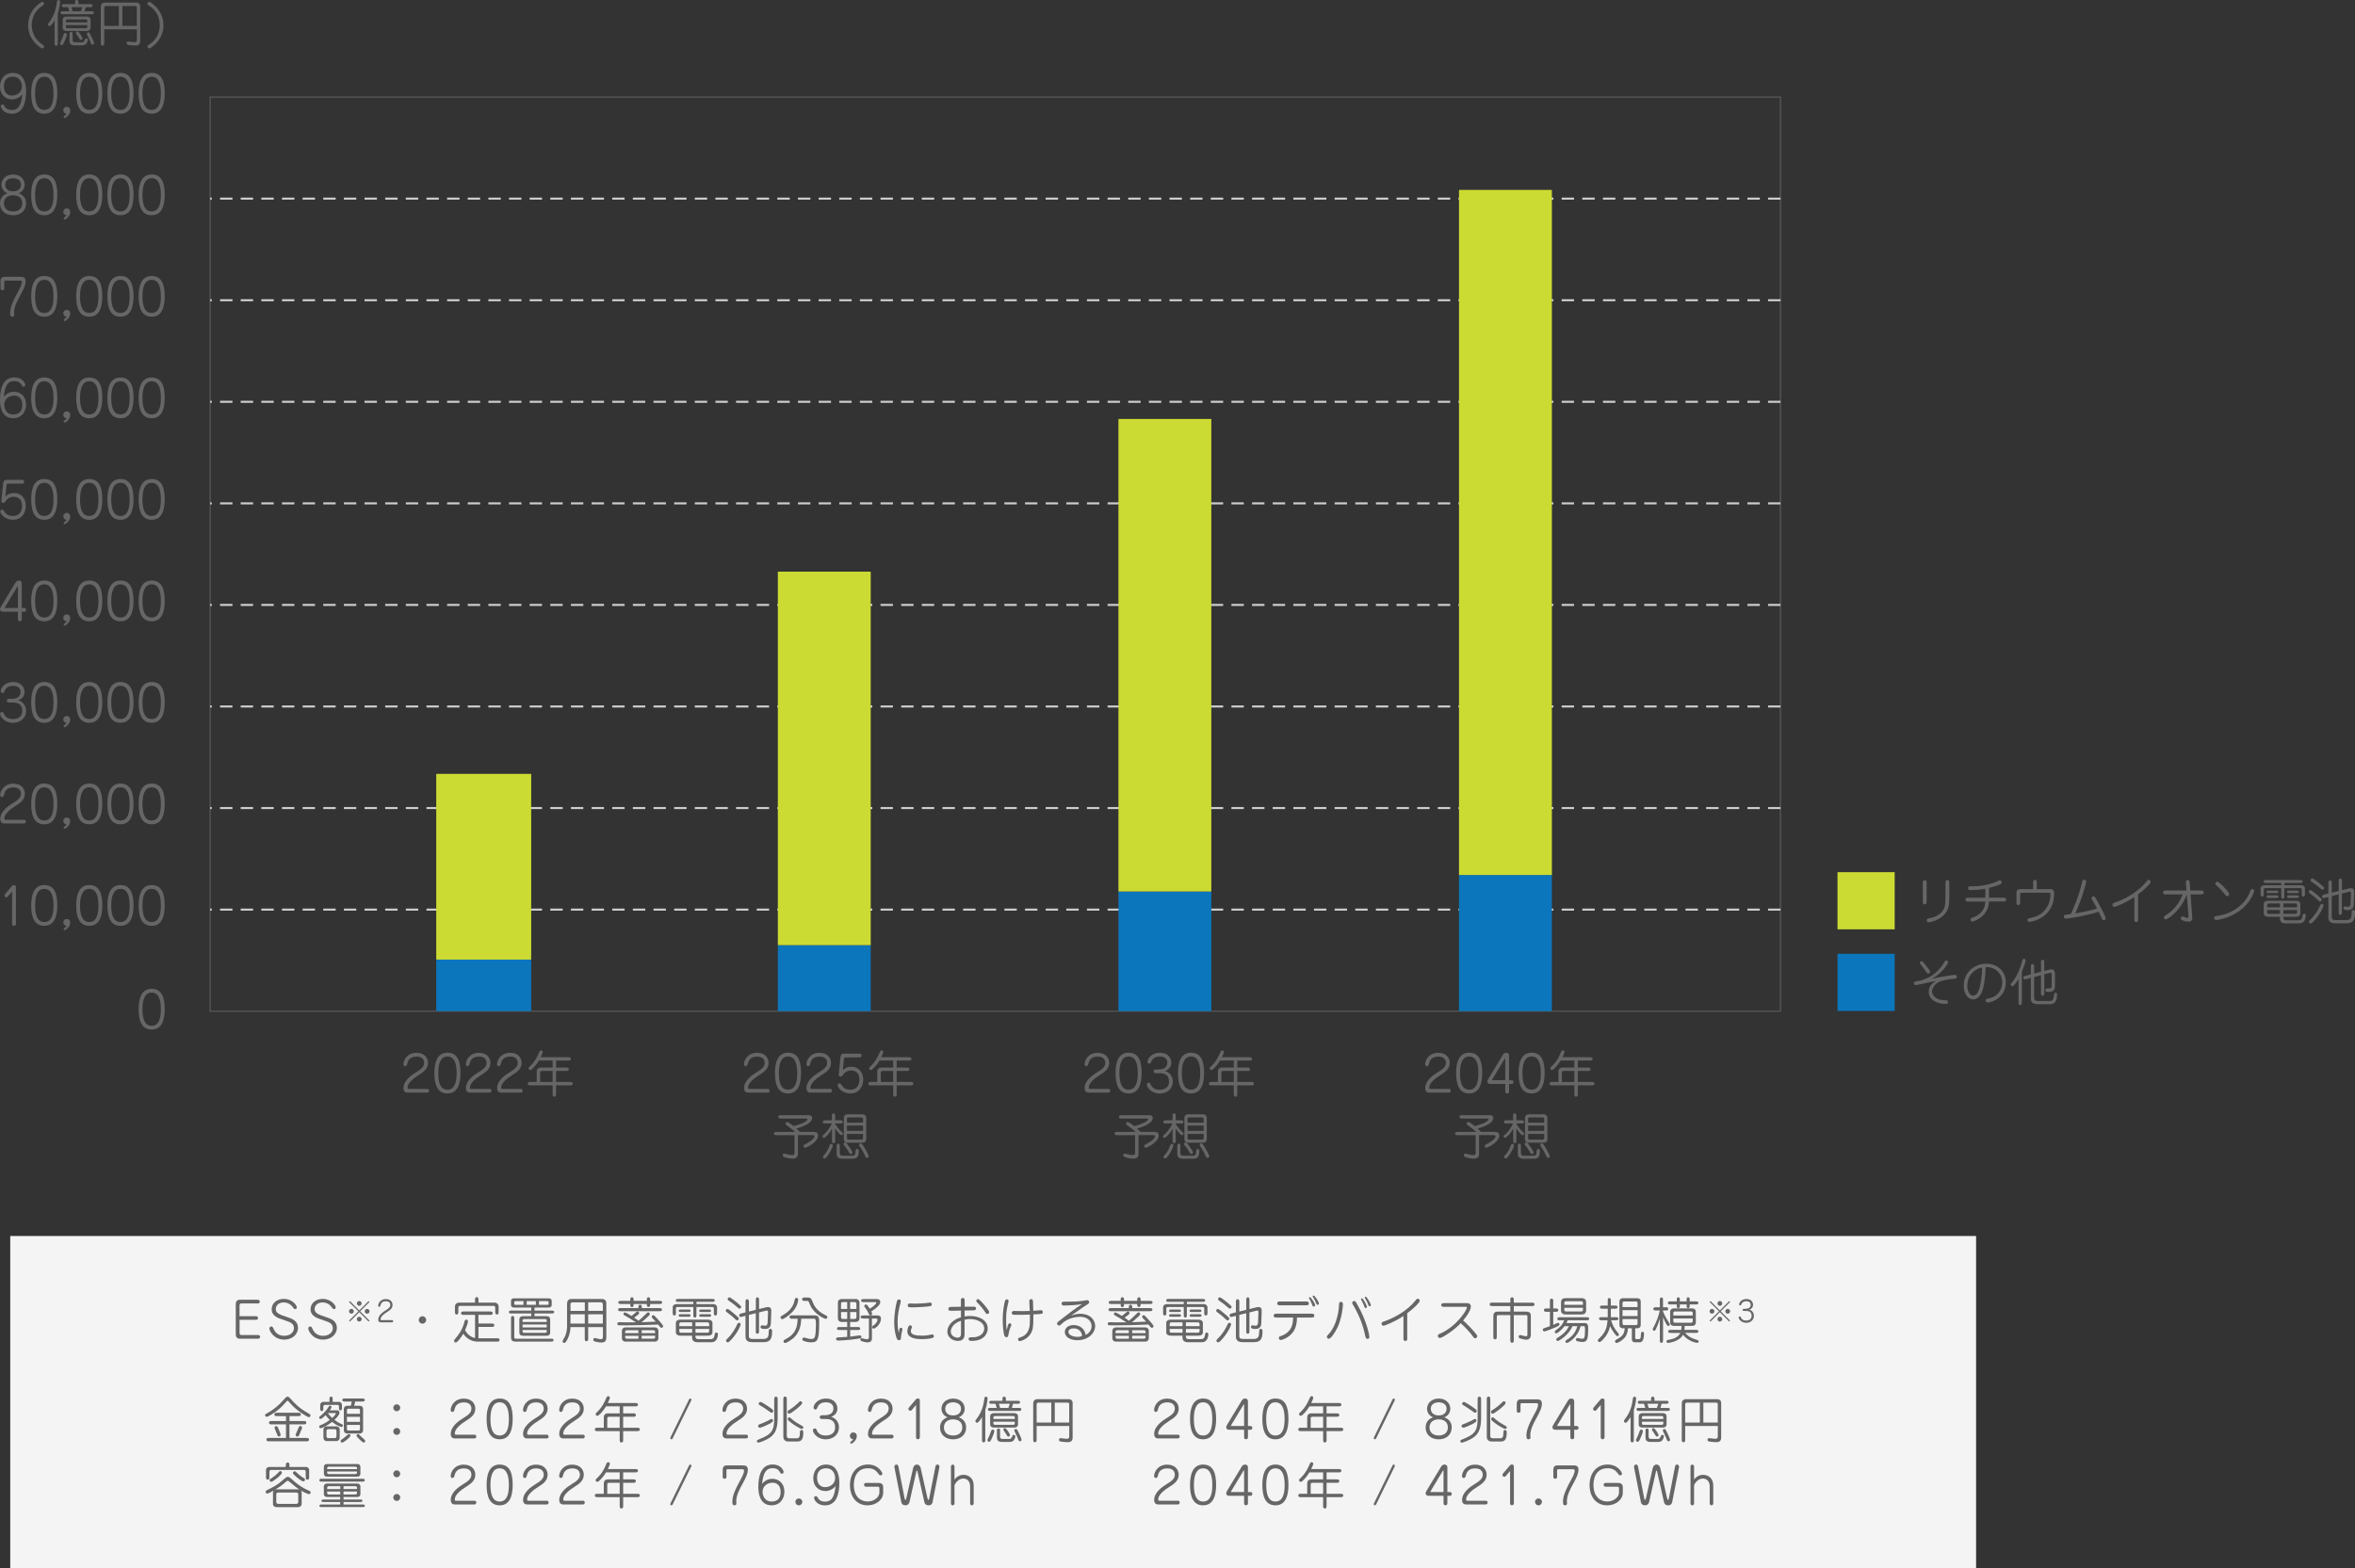 <?xml version="1.0" encoding="UTF-8"?>
<svg id="_レイヤー_2" data-name="レイヤー 2" xmlns="http://www.w3.org/2000/svg" viewBox="0 0 570.49 380">
  <rect x="0" y="0" width="570.49" height="380" fill="#333333" stroke="none"/>
  <defs>
    <style>
      .cls-1 {
        stroke: #cccdcd;
        stroke-dasharray: 0 0 3 2;
        stroke-width: .5px;
      }

      .cls-1, .cls-2 {
        fill: none;
        stroke-miterlimit: 10;
      }

      .cls-2 {
        stroke: #565757;
        stroke-width: .3px;
      }

      .cls-3 {
        fill: #0c76bc;
      }

      .cls-3, .cls-4, .cls-5, .cls-6 {
        stroke-width: 0px;
      }

      .cls-4 {
        fill: #ccdb33;
      }

      .cls-5 {
        fill: #666;
      }

      .cls-6 {
        fill: #f4f4f4;
      }
    </style>
  </defs>
  <g id="main">
    <g>
      <g>
        <rect class="cls-6" x="2.48" y="299.5" width="476.22" height="80.49"/>
        <g>
          <path class="cls-5" d="M62.08,318.93c.19,0,.43.18.43.44,0,.31-.23.44-.42.44h-4.05v3.19c0,.12.02.49.42.49h4.1c.2,0,.46.16.46.43,0,.3-.23.47-.46.47h-4.49c-.83,0-.96-.67-.96-1.14v-7.23c0-.65.3-1.08,1.02-1.08h4.34c.26,0,.47.22.47.47,0,.23-.18.43-.44.43h-4.07c-.31,0-.4.25-.4.49v2.59h4.04Z"/>
          <path class="cls-5" d="M71.92,316.74c0,.28-.18.48-.43.48-.17,0-.28-.07-.46-.34-.22-.31-.88-1.28-2.32-1.28-1.15,0-1.91.71-1.91,1.61,0,1.02,1.07,1.37,2.55,1.86,1.43.47,2.83.95,2.83,2.7,0,1.62-1.45,2.84-3.32,2.84-2.43,0-3.6-2-3.6-2.72,0-.24.18-.47.47-.47.26,0,.31.08.67.82.5,1.01,1.44,1.44,2.46,1.44,1.47,0,2.35-.89,2.35-1.85,0-1.13-.98-1.46-1.67-1.7-2.04-.7-2.27-.78-2.73-1.1-1-.68-1-1.48-1-1.76,0-1.55,1.3-2.53,2.96-2.53,2.04,0,3.13,1.57,3.13,2.01Z"/>
          <path class="cls-5" d="M81.34,316.74c0,.28-.18.48-.43.48-.17,0-.28-.07-.46-.34-.22-.31-.88-1.28-2.32-1.28-1.15,0-1.91.71-1.91,1.61,0,1.02,1.07,1.37,2.55,1.86,1.43.47,2.83.95,2.83,2.7,0,1.62-1.45,2.84-3.32,2.84-2.43,0-3.6-2-3.6-2.72,0-.24.18-.47.47-.47.26,0,.31.08.67.82.5,1.01,1.44,1.44,2.46,1.44,1.47,0,2.35-.89,2.35-1.85,0-1.13-.98-1.46-1.67-1.7-2.04-.7-2.27-.78-2.73-1.1-1-.68-1-1.48-1-1.76,0-1.55,1.3-2.53,2.96-2.53,2.04,0,3.13,1.57,3.13,2.01Z"/>
          <path class="cls-5" d="M84.77,320.23l-.22-.22,2.27-2.26-2.27-2.26.22-.22,2.26,2.27,2.26-2.27.22.22-2.27,2.26,2.27,2.26-.22.22-2.26-2.27-2.26,2.27ZM85.71,317.74c0,.31-.26.58-.58.58s-.59-.26-.59-.58.26-.58.59-.58.58.27.58.58ZM87.61,315.84c0,.31-.25.58-.58.58s-.58-.27-.58-.58.27-.59.58-.59.58.27.58.59ZM87.61,319.64c0,.31-.25.59-.58.59s-.58-.27-.58-.59.27-.58.58-.58.58.27.58.58ZM89.52,317.74c0,.31-.26.58-.59.58s-.58-.26-.58-.58.27-.58.58-.58.59.27.59.58Z"/>
          <path class="cls-5" d="M94.99,319.87c.15,0,.25.14.25.27s-.09.27-.25.27h-2.77c-.43,0-.59-.26-.59-.64,0-1.12,1.26-1.92,1.73-2.22.65-.41,1.19-.74,1.19-1.36,0-.19-.06-.88-1.06-.88s-1.22.63-1.29.87c-.09.34-.13.48-.34.48-.16,0-.24-.11-.24-.29,0-.49.47-1.59,1.85-1.59,1.14,0,1.62.73,1.62,1.42,0,.89-.69,1.32-1.31,1.71-.7.44-1.59,1.1-1.59,1.79,0,.15.08.18.17.18h2.62Z"/>
          <path class="cls-5" d="M103.24,319.84c0,.49-.4.9-.9.9s-.9-.41-.9-.9.42-.9.9-.9.9.4.9.9Z"/>
          <path class="cls-5" d="M115.08,318.61h-2.71c-.3,0-.68,0-.68-.41s.37-.41.68-.41h6.31c.3,0,.68,0,.68.41s-.37.41-.68.41h-2.78v2.09h3.14c.31,0,.7.01.7.42s-.37.41-.7.41h-3.14v2.75h4.46c.3,0,.66,0,.66.4s-.36.41-.66.41h-4.7c-1.67,0-2.91-1.07-3.42-1.92-.16.29-1.33,2.13-1.83,2.13-.3,0-.41-.23-.41-.41,0-.16.06-.23.55-.82.38-.46,1.39-1.66,1.91-3.61.14-.53.19-.7.5-.7.16,0,.41.1.41.41,0,.4-.48,1.64-.71,2.16.83,1.52,2.11,1.83,2.42,1.89v-5.61ZM115.08,314.98c0-.3,0-.68.41-.68s.41.37.41.68v.66h3.99c.29,0,.9.24.9,1.01v1.19c0,.31,0,.68-.41.68s-.41-.36-.41-.68v-1c0-.26-.17-.41-.47-.41h-8c-.18,0-.47.05-.47.41v1c0,.31,0,.68-.41.68s-.41-.36-.41-.68v-1.19c0-.79.62-1.01.9-1.01h3.96v-.66Z"/>
          <path class="cls-5" d="M129.49,317.58h4.17c.25,0,.58,0,.58.34s-.31.35-.58.35h-4.17v.66h2.83c.29,0,.96,0,.96.82v3.12c0,.8-.67.8-.96.8h-5.55c-.29,0-.96,0-.96-.8v-3.12c0-.82.67-.82.96-.82h1.93v-.66h-4.86c-.25,0-.56,0-.56-.35s.31-.34.56-.34h4.86v-.74h-4.07c-.26,0-.84,0-.84-.67v-.9c0-.67.58-.67.84-.67h8.18c.26,0,.84,0,.84.67v.9c0,.67-.58.67-.84.67h-3.32v.74ZM124.9,325.08c-.37,0-1.1,0-1.1-.97v-4.58c0-.28,0-.65.38-.65s.4.36.4.65v4.44c0,.38.18.41.49.41h8.43c.26,0,.59,0,.59.35s-.31.36-.59.36h-8.6ZM126.81,315.28h-1.82c-.16,0-.41,0-.41.23v.44c0,.23.25.23.41.23h1.82v-.9ZM132.44,320.33v-.38c0-.32-.34-.32-.43-.32h-4.98c-.11,0-.44,0-.44.32v.38h5.85ZM126.59,320.95v.7h5.85v-.7h-5.85ZM126.59,322.27v.37c0,.32.34.32.44.32h4.98c.1,0,.43,0,.43-.32v-.37h-5.85ZM127.59,316.18h2.22v-.9h-2.22v.9ZM130.57,316.18h1.91c.16,0,.41,0,.41-.23v-.44c0-.23-.25-.23-.41-.23h-1.91v.9Z"/>
          <path class="cls-5" d="M146.04,321.58h-3.55v2.71c0,.31,0,.7-.42.7s-.41-.38-.41-.7v-2.71h-3.47c0,.68-.14,1.51-.42,2.23-.22.55-.67,1.6-1.07,1.6-.18,0-.43-.13-.43-.37,0-.2.54-1.09.64-1.3.32-.74.46-1.61.46-2.42v-5.4c0-.6.22-1.16,1.07-1.16h7.44c.6,0,1,.46,1,.9v8.49c0,1.16-.85,1.16-1.27,1.16-.59,0-1.39-.23-1.45-.24-.18-.05-.44-.13-.44-.44,0-.22.17-.41.41-.41.06,0,.11,0,.47.11.53.16.95.17.97.17.16,0,.49,0,.49-.62v-2.29ZM138.7,315.57c-.11,0-.5.06-.5.48v1.6h3.47v-2.07h-2.96ZM138.19,320.72h3.47v-2.25h-3.47v2.25ZM142.49,315.57v2.07h3.55v-1.55c0-.26-.13-.53-.46-.53h-3.09ZM146.04,318.47h-3.55v2.25h3.55v-2.25Z"/>
          <path class="cls-5" d="M158.83,320.23c-.11-.12-.62-.67-.74-.79-.14-.14-.22-.25-.22-.37,0-.22.17-.38.37-.38s.26.04,1.34,1.24c.29.32,1.06,1.16,1.06,1.43,0,.17-.14.38-.4.38-.18,0-.24-.08-.82-.79-2.63.11-5.25.2-7.87.2-.28,0-1.66.01-1.8-.05-.1-.04-.2-.12-.2-.34,0-.38.37-.38.49-.38.22,0,1.21.04,1.44.04.58.01.77,0,2.57-.01-1.55-.98-1.71-1.09-2.7-1.64-.18-.1-.31-.17-.31-.4s.17-.35.36-.35c.23,0,1.2.61,1.58.85.35-.28.92-.74,1.03-.84.16-.13.25-.24.41-.24.23,0,.41.17.41.41,0,.12-.11.23-.3.4-.07.07-.6.46-.9.68.62.42.89.64,1.03.76.49-.41,1.01-.82,1.89-1.72.22-.23.31-.32.46-.32.25,0,.41.19.41.41,0,.08-.04.22-.29.46-.54.53-1.45,1.31-1.72,1.52,1.1-.04,1.72-.06,3.41-.14ZM154.66,316.97v-.23c0-.17,0-.59.4-.59.42,0,.42.41.42.59v.23h4.23c.3,0,.65,0,.65.38s-.36.37-.64.37h-9.34c-.3,0-.64,0-.64-.38s.35-.37.64-.37h4.28ZM152.68,315c0-.29,0-.66.4-.66s.41.36.41.66v.22h3.2v-.2c0-.3,0-.67.41-.67s.41.36.41.67v.2h2.25c.29,0,.64,0,.64.37s-.35.38-.62.38h-2.27c0,.34,0,.72-.41.72s-.41-.37-.41-.72h-3.2c0,.41,0,.76-.4.76s-.41-.34-.41-.76h-2.27c-.28,0-.62,0-.62-.37s.34-.38.62-.38h2.27v-.22ZM158.66,321.65c.54,0,.84.44.84.78v1.88c0,.32-.29.78-.84.78h-7.16c-.55,0-.85-.44-.85-.78v-1.88c0-.32.29-.78.85-.78h7.16ZM154.66,322.34h-2.81c-.31,0-.41.22-.41.36v.34h3.21v-.7ZM154.66,323.69h-3.21v.35c0,.14.1.35.41.35h2.81v-.7ZM155.45,323.04h3.25v-.34c0-.14-.1-.36-.4-.36h-2.85v.7ZM155.45,324.38h2.85c.3,0,.4-.2.4-.35v-.35h-3.25v.7Z"/>
          <path class="cls-5" d="M168.71,316h3.9c.32,0,.54,0,.78.18.19.13.32.38.32.61v1.32c0,.29-.01.65-.4.65s-.38-.35-.38-.65v-1.06c0-.34-.25-.34-.44-.34h-3.78v1.93c0,.28,0,.62-.37.62s-.38-.34-.38-.62v-1.93h-3.78c-.2,0-.44,0-.44.34v1.06c0,.29,0,.65-.38.65s-.4-.35-.4-.65v-1.32c0-.79.86-.79,1.1-.79h3.9v-.55h-3.67c-.25,0-.58,0-.58-.35s.31-.35.58-.35h8.28c.26,0,.58.01.58.35s-.31.35-.58.35h-3.85v.55ZM168.48,323.91c0,.44.36.58.62.58h3.09c.48,0,.78-.26.86-.72.14-.73.18-.88.49-.88.28,0,.37.2.37.42,0,.23-.07,1.93-1.55,1.93h-3.37c-.91,0-1.34-.4-1.34-1.21v-.38h-2.78c-1.1,0-1.15-.65-1.15-.8v-2.29c0-.14.04-.8,1.15-.8h6.57c1.1,0,1.15.65,1.15.8v2.29c0,.13-.02.8-1.15.8h-2.97v.26ZM164.91,317.91c-.23,0-.5,0-.5-.3s.26-.3.5-.3h1.87c.23,0,.5,0,.5.3s-.28.3-.5.3h-1.87ZM164.92,319.07c-.24,0-.52,0-.52-.31s.28-.31.52-.31h1.85c.23,0,.52,0,.52.31s-.28.31-.52.31h-1.85ZM167.67,320.42h-2.65c-.14,0-.46,0-.46.4v.53h3.11v-.92ZM167.67,322.01h-3.11v.54c0,.38.31.38.46.38h2.65v-.92ZM168.48,321.35h3.31v-.53c0-.4-.31-.4-.46-.4h-2.85v.92ZM168.48,322.93h2.85c.14,0,.46,0,.46-.38v-.54h-3.31v.92ZM171.75,317.31c.23,0,.5,0,.5.3s-.28.3-.5.3h-1.86c-.23,0-.52,0-.52-.3s.28-.3.52-.3h1.86ZM169.9,319.07c-.23,0-.52,0-.52-.31s.29-.31.52-.31h1.85c.23,0,.52,0,.52.31s-.28.31-.52.31h-1.85Z"/>
          <path class="cls-5" d="M178.36,318.78c.55.48.61.54.61.74,0,.22-.17.42-.43.42-.07,0-.14-.01-.31-.18-.66-.66-1.4-1.26-2.16-1.8-.13-.1-.25-.19-.25-.37,0-.13.08-.41.43-.41.28,0,1.58,1.14,2.11,1.59ZM179.43,320.93c0,.24-.86,2.3-2.61,4.02-.22.2-.35.32-.53.32-.2,0-.41-.16-.41-.41,0-.18.08-.26.31-.48,1.3-1.26,1.88-2.41,2.41-3.5.08-.17.16-.31.36-.35.29-.05.47.17.47.4ZM178.57,315.65c.88.77.98.85.98,1.04,0,.22-.18.4-.42.4-.1,0-.18-.05-.26-.12-1.29-1.09-1.44-1.21-2.36-1.82-.14-.1-.23-.18-.23-.36,0-.26.19-.43.41-.43.29,0,1.57,1.03,1.88,1.3ZM181.41,323.81c0,.58.59.64.89.64h2.53c1.34,0,1.37-.68,1.4-1.9,0-.18.01-.55.41-.55s.4.4.4.7c0,2.05-.74,2.52-2.09,2.52h-2.77c-.66,0-1.58-.19-1.58-1.31v-5.06l-.78.19c-.25.06-.3.08-.38.08-.24,0-.38-.19-.38-.4,0-.34.25-.38.56-.47l.98-.25v-2.49c0-.3,0-.68.41-.68s.41.37.41.68v2.29l1.68-.41v-2.37c0-.28,0-.65.38-.65s.4.36.4.65v2.18l1.63-.41c.2-.05.4-.07.53-.07.84,0,.82.65.8,1.16l-.1,2.85c-.05,1.26-1.08,1.3-1.44,1.3-.96,0-1.06-.26-1.06-.48,0-.16.06-.41.42-.41.11,0,.58.1.67.1.5,0,.61-.41.62-.7l.1-2.58c.01-.26-.1-.4-.28-.4-.04,0-.1.01-.14.02l-1.76.44v4.5c0,.3,0,.66-.4.66s-.38-.36-.38-.66v-4.31l-1.68.41v5.17Z"/>
          <path class="cls-5" d="M191.47,318.37c-.55.5-1.62,1.28-1.99,1.28-.2,0-.4-.17-.4-.41s.07-.26.76-.68c1.24-.74,2.27-1.83,2.59-3.25.14-.64.18-.82.52-.82.08,0,.46.02.4.55-.2,1.64-1.2,2.71-1.87,3.32ZM194.08,319.56c-.01,1.21-.25,3.21-1.85,4.65-.28.24-1.54,1.21-2.05,1.21-.29,0-.38-.26-.38-.42,0-.24.08-.29.85-.7,2.51-1.34,2.55-3.69,2.57-4.75h-1.28c-.31,0-.68,0-.68-.41s.38-.41.68-.41h5.46c.19,0,.6.08.78.28.26.28.26.74.26,1.52,0,3.96-.3,4.74-1.89,4.74-.59,0-1.38-.14-1.91-.37-.12-.06-.29-.16-.29-.4,0-.2.17-.4.4-.4.07,0,.16.02.3.06.83.23,1.05.3,1.46.3.43,0,.73-.12.9-.55.2-.53.24-2.19.24-2.83,0-1.02,0-1.54-.42-1.54h-3.14ZM194.99,315.23c-.31,0-.68,0-.68-.41s.37-.41.68-.41h.79c.67,0,.83.42,1.06,1.02.28.71.86,2.22,3.26,3.32.13.06.32.16.32.41s-.19.41-.38.41c-.44,0-2.78-1.19-3.72-3.21-.07-.16-.41-.97-.46-1.02-.11-.11-.2-.11-.29-.11h-.59Z"/>
          <path class="cls-5" d="M205.95,321.56h1.83c.26,0,.6,0,.6.36s-.32.36-.6.36h-1.83v1.6c.7-.07,1.51-.18,2.1-.28.08-.01.19-.02.24-.02.32,0,.4.22.4.36,0,.31-.23.35-.58.41-2.66.43-4.81.48-4.87.48-.42,0-.71-.04-.71-.36,0-.37.35-.38.49-.4.41-.02,1.92-.1,2.21-.13v-1.66h-1.87c-.26,0-.6,0-.6-.36s.32-.36.6-.36h1.87v-1.24h-1.36c-.46,0-.89-.26-.89-.91v-3.73c0-.6.38-.91.89-.91h3.45c.46,0,.89.26.89.91v3.73c0,.6-.38.91-.89.91h-1.38v1.24ZM205.23,317.17v-1.66h-1.03c-.22,0-.46.06-.46.42v1.24h1.49ZM203.74,317.92v1.25c0,.36.24.42.46.42h1.03v-1.67h-1.49ZM207.46,317.17v-1.24c0-.36-.24-.42-.46-.42h-1.06v1.66h1.51ZM205.95,317.92v1.67h1.06c.22,0,.46-.06.46-.42v-1.25h-1.51ZM211.22,324.31c0,.78-.56.97-1.07.97-.59,0-1.4-.29-1.44-.3-.1-.04-.29-.11-.29-.36,0-.17.13-.35.34-.35.07,0,.14.01.29.05.26.08.66.19.91.19.42,0,.53-.14.53-.49v-4.52h-1.36c-.28,0-.64,0-.64-.38s.35-.37.64-.37h3.49c.31,0,.79.12.79.78,0,1.37-1.4,2.42-1.76,2.42-.19,0-.37-.16-.37-.38,0-.19.11-.26.25-.36.49-.34,1.03-.86,1.03-1.44,0-.23-.1-.26-.32-.26h-1.02v4.81ZM209.22,315.52c-.36,0-.62-.04-.62-.37,0-.37.28-.37.62-.37h3.23c.12,0,.8.04.8.72,0,.94-1.88,2.07-2.19,2.27.12.24.2.42.2.58,0,.2-.17.38-.38.38-.28,0-.32-.18-.46-.47-.18-.4-.56-1.07-.86-1.43-.11-.12-.19-.22-.19-.36,0-.19.16-.38.4-.38.29,0,.6.49.92,1.02.97-.54,1.59-1.2,1.59-1.42,0-.14-.18-.17-.25-.17h-2.81Z"/>
          <path class="cls-5" d="M217.89,322.01c.05-.17.16-.26.36-.26.12,0,.37.07.37.35,0,.17-.23.91-.25,1.07-.04.16-.1.74-.13,1.12-.01.18-.04.46-.48.46-.08,0-.35,0-.53-.43-.08-.2-.61-1.63-.61-3.97,0-2.06.44-4.35.66-5.05.04-.1.14-.43.48-.43.23,0,.46.17.46.42,0,.22-.26,1.13-.31,1.32-.44,1.93-.47,3.18-.47,3.75,0,.35.01,1.75.31,2.67.01-.25.08-.82.14-1.01ZM220.9,321.55c0,.07,0,.1-.12.41-.05.14-.14.37-.14.6,0,.89,1.26,1.09,2.75,1.09.65,0,1.24-.06,1.79-.18.07-.01.56-.14.64-.14.19,0,.41.17.41.44,0,.3-.19.38-.34.43-.24.1-1.25.29-2.58.29-.94,0-3.51-.05-3.51-1.92,0-.3.17-1.43.68-1.43.25,0,.43.22.43.41ZM219.9,316.27c0-.24.22-.42.5-.42.19,0,1.07.04,1.25.04.55,0,1.77-.05,2.57-.13.18-.01.95-.14,1.1-.14.31,0,.41.28.41.44,0,.34-.23.4-.34.43-.55.16-3.66.29-3.87.29-1.3,0-1.49.01-1.6-.31-.01-.04-.02-.13-.02-.19Z"/>
          <path class="cls-5" d="M232.77,315.31c0-.37-.01-.79.46-.79s.46.46.46.79v1.33s2.06-.02,2.06-.02c.31,0,.68-.01.68.42s-.32.46-.59.46l-2.17.05v1.45c.31-.05.7-.12,1.31-.12,2.25,0,4.29,1.01,4.29,3.03,0,.95-.64,3.01-3.92,3.01-.46,0-.7-.11-.7-.46,0-.42.34-.42.52-.42.8,0,1.12,0,1.69-.19.85-.28,1.56-.96,1.56-1.93,0-1.62-1.91-2.3-3.48-2.3-.6,0-.97.1-1.28.17v3.39c0,.49,0,1.74-1.6,1.74-1.4,0-2.57-.96-2.57-2.27,0-.96.7-2.72,3.3-3.45v-1.63s-2.37.05-2.37.05c-.26,0-.67.01-.67-.46s.42-.48.73-.48l2.3-.04v-1.33ZM232.79,320.04c-1.81.56-2.47,1.79-2.47,2.63,0,.97.97,1.46,1.66,1.46.8,0,.82-.64.82-1.16v-2.93ZM236.5,315.23c0-.26.23-.43.43-.43.41,0,1.66,1.57,2.15,2.19.48.6.54.76.54.94,0,.28-.2.46-.46.46-.23,0-.28-.07-.5-.42-.53-.83-1.2-1.62-1.56-1.98-.54-.54-.6-.59-.6-.76Z"/>
          <path class="cls-5" d="M244.62,320.65c.22,0,.37.18.37.36,0,.11-.02.18-.17.52-.34.79-.42,1.31-.58,2.09-.02.14-.08.4-.44.4-.3,0-.42-.19-.53-.53-.17-.48-.37-2.07-.37-3.89,0-1.92.42-4.08.59-4.46.06-.13.16-.29.41-.29.29,0,.44.22.44.4,0,.04-.3,1.31-.35,1.55-.26,1.39-.26,2.11-.26,2.84,0,.55,0,1.81.14,2.66.3-1.44.46-1.64.74-1.64ZM249.35,315.28c0-.46.38-.49.44-.49.2,0,.42.13.44.43.01.06.08,2.06.08,2.4.29-.02,1.78-.14,1.85-.14.36,0,.46.26.46.47,0,.44-.17.46-2.29.54.04,3.38-.22,3.86-.52,4.44-.76,1.49-2.38,2.03-2.77,2.03-.28,0-.42-.2-.42-.43,0-.29.04-.3.78-.55.37-.13,1.88-.7,2.05-3.02.06-.73.05-1.85.04-2.42-.92.05-2.46.06-3.37.06-.61,0-1.02,0-1.02-.47,0-.18.11-.47.5-.47.32,0,1.75.04,2.04.04.59,0,.79,0,1.81-.04-.01-.37-.11-2.03-.11-2.36Z"/>
          <path class="cls-5" d="M261.56,318.34c2.99,0,3.74,1.92,3.74,2.94,0,1.85-1.78,3.47-4.33,3.47-1.81,0-3.02-.85-3.02-1.98,0-.96.8-1.69,2.15-1.69,1.51,0,2.71.95,2.89,2.39,1.24-.62,1.45-1.63,1.45-2.12,0-1.19-1-2.27-2.76-2.27-.46,0-2.75.06-4.4,1.63-.46.43-.5.48-.73.48-.29,0-.47-.24-.47-.48,0-.25.07-.31.71-.8,1.38-1.08,3.75-2.93,5.34-3.92-1.14.25-3.21.35-4.43.35-.43,0-.53-.28-.53-.46,0-.47.38-.47.58-.47,2.57,0,2.78-.01,4.54-.2.17-.02.86-.16,1.01-.16.53,0,.55.4.55.47,0,.17-.04.31-.56.64-.89.56-.98.61-2.03,1.37-.61.43-1.66,1.18-1.82,1.3.79-.29,1.32-.47,2.12-.47ZM260.11,321.88c-.71,0-1.29.31-1.29.85,0,.85,1.32,1.21,2.22,1.21.48,0,.74-.08,1.08-.23-.02-.89-.73-1.83-2-1.83Z"/>
          <path class="cls-5" d="M277.63,320.23c-.11-.12-.62-.67-.74-.79-.14-.14-.22-.25-.22-.37,0-.22.17-.38.37-.38s.26.04,1.34,1.24c.29.32,1.06,1.16,1.06,1.43,0,.17-.14.38-.4.38-.18,0-.24-.08-.82-.79-2.63.11-5.25.2-7.87.2-.28,0-1.66.01-1.8-.05-.1-.04-.2-.12-.2-.34,0-.38.37-.38.49-.38.22,0,1.21.04,1.44.04.58.01.77,0,2.57-.01-1.55-.98-1.71-1.09-2.7-1.64-.18-.1-.31-.17-.31-.4s.17-.35.36-.35c.23,0,1.2.61,1.58.85.35-.28.92-.74,1.03-.84.16-.13.25-.24.41-.24.23,0,.41.17.41.41,0,.12-.11.23-.3.4-.07.07-.6.46-.9.68.62.42.89.64,1.03.76.49-.41,1.01-.82,1.89-1.72.22-.23.31-.32.46-.32.25,0,.41.19.41.41,0,.08-.04.22-.29.46-.54.53-1.45,1.31-1.72,1.52,1.1-.04,1.72-.06,3.41-.14ZM273.46,316.97v-.23c0-.17,0-.59.4-.59.42,0,.42.41.42.59v.23h4.23c.3,0,.65,0,.65.38s-.36.37-.64.37h-9.34c-.3,0-.64,0-.64-.38s.35-.37.64-.37h4.28ZM271.48,315c0-.29,0-.66.4-.66s.41.36.41.66v.22h3.2v-.2c0-.3,0-.67.41-.67s.41.36.41.67v.2h2.25c.29,0,.64,0,.64.37s-.35.38-.62.38h-2.27c0,.34,0,.72-.41.72s-.41-.37-.41-.72h-3.2c0,.41,0,.76-.4.76s-.41-.34-.41-.76h-2.27c-.28,0-.62,0-.62-.37s.34-.38.62-.38h2.27v-.22ZM277.46,321.65c.54,0,.84.44.84.78v1.88c0,.32-.29.78-.84.78h-7.16c-.55,0-.85-.44-.85-.78v-1.88c0-.32.29-.78.85-.78h7.16ZM273.46,322.34h-2.81c-.31,0-.41.22-.41.36v.34h3.21v-.7ZM273.46,323.69h-3.21v.35c0,.14.1.35.41.35h2.81v-.7ZM274.25,323.04h3.25v-.34c0-.14-.1-.36-.4-.36h-2.85v.7ZM274.25,324.38h2.85c.3,0,.4-.2.4-.35v-.35h-3.25v.7Z"/>
          <path class="cls-5" d="M287.51,316h3.9c.32,0,.54,0,.78.18.19.13.32.38.32.61v1.32c0,.29-.01.65-.4.65s-.38-.35-.38-.65v-1.06c0-.34-.25-.34-.44-.34h-3.78v1.93c0,.28,0,.62-.37.62s-.38-.34-.38-.62v-1.93h-3.78c-.2,0-.44,0-.44.34v1.06c0,.29,0,.65-.38.65s-.4-.35-.4-.65v-1.32c0-.79.86-.79,1.1-.79h3.9v-.55h-3.67c-.25,0-.58,0-.58-.35s.31-.35.58-.35h8.28c.26,0,.58.01.58.35s-.31.35-.58.35h-3.85v.55ZM287.28,323.91c0,.44.36.58.62.58h3.09c.48,0,.78-.26.86-.72.14-.73.18-.88.49-.88.28,0,.37.2.37.42,0,.23-.07,1.93-1.55,1.93h-3.37c-.91,0-1.34-.4-1.34-1.21v-.38h-2.78c-1.1,0-1.15-.65-1.15-.8v-2.29c0-.14.04-.8,1.15-.8h6.57c1.1,0,1.15.65,1.15.8v2.29c0,.13-.02.8-1.15.8h-2.97v.26ZM283.71,317.91c-.23,0-.5,0-.5-.3s.26-.3.5-.3h1.87c.23,0,.5,0,.5.3s-.28.3-.5.3h-1.87ZM283.72,319.07c-.24,0-.52,0-.52-.31s.28-.31.52-.31h1.85c.23,0,.52,0,.52.31s-.28.31-.52.31h-1.85ZM286.46,320.42h-2.65c-.14,0-.46,0-.46.4v.53h3.11v-.92ZM286.46,322.01h-3.11v.54c0,.38.31.38.46.38h2.65v-.92ZM287.28,321.35h3.31v-.53c0-.4-.31-.4-.46-.4h-2.85v.92ZM287.28,322.93h2.85c.14,0,.46,0,.46-.38v-.54h-3.31v.92ZM290.55,317.31c.23,0,.5,0,.5.3s-.28.3-.5.3h-1.86c-.23,0-.52,0-.52-.3s.28-.3.52-.3h1.86ZM288.7,319.07c-.23,0-.52,0-.52-.31s.29-.31.52-.31h1.85c.23,0,.52,0,.52.31s-.28.31-.52.31h-1.85Z"/>
          <path class="cls-5" d="M297.16,318.78c.55.48.61.54.61.74,0,.22-.17.42-.43.42-.07,0-.14-.01-.31-.18-.66-.66-1.4-1.26-2.16-1.8-.13-.1-.25-.19-.25-.37,0-.13.08-.41.43-.41.28,0,1.58,1.14,2.11,1.59ZM298.23,320.93c0,.24-.86,2.3-2.61,4.02-.22.2-.35.32-.53.32-.2,0-.41-.16-.41-.41,0-.18.08-.26.31-.48,1.3-1.26,1.88-2.41,2.41-3.5.08-.17.16-.31.36-.35.29-.05.47.17.47.4ZM297.37,315.65c.88.77.98.85.98,1.04,0,.22-.18.4-.42.4-.1,0-.18-.05-.26-.12-1.29-1.09-1.44-1.21-2.36-1.82-.14-.1-.23-.18-.23-.36,0-.26.19-.43.41-.43.29,0,1.57,1.03,1.88,1.3ZM300.21,323.81c0,.58.59.64.89.64h2.53c1.34,0,1.37-.68,1.4-1.9,0-.18.01-.55.41-.55s.4.4.4.7c0,2.05-.74,2.52-2.09,2.52h-2.77c-.66,0-1.58-.19-1.58-1.31v-5.06l-.78.19c-.25.06-.3.08-.38.08-.24,0-.38-.19-.38-.4,0-.34.25-.38.56-.47l.98-.25v-2.49c0-.3,0-.68.41-.68s.41.37.41.68v2.29l1.68-.41v-2.37c0-.28,0-.65.38-.65s.4.36.4.65v2.18l1.63-.41c.2-.05.4-.07.53-.07.84,0,.82.65.8,1.16l-.1,2.85c-.05,1.26-1.08,1.3-1.44,1.3-.96,0-1.06-.26-1.06-.48,0-.16.06-.41.42-.41.11,0,.58.1.67.1.5,0,.61-.41.62-.7l.1-2.58c.01-.26-.1-.4-.28-.4-.04,0-.1.01-.14.02l-1.76.44v4.5c0,.3,0,.66-.4.66s-.38-.36-.38-.66v-4.31l-1.68.41v5.17Z"/>
          <path class="cls-5" d="M309.33,319.26c-.36,0-.79,0-.79-.47s.43-.47.79-.47h8.26c.36,0,.8,0,.8.47s-.44.47-.8.47h-3.39c-.05,1.95-.52,3.06-1.25,3.86-1.14,1.26-2.51,1.58-2.7,1.58-.16,0-.46-.11-.46-.48,0-.34.23-.41.62-.53.61-.18,2.05-.91,2.55-2.42.16-.49.26-1.03.3-2.01h-3.95ZM316.28,315.36c.35,0,.79,0,.79.47s-.44.47-.79.47h-6.09c-.36,0-.79,0-.79-.47s.43-.47.79-.47h6.09ZM317.09,314.55c0-.11.08-.23.24-.23.26,0,1.26,1.57,1.26,1.93,0,.2-.17.34-.34.34-.24,0-.28-.11-.42-.53-.14-.38-.46-1.01-.56-1.19-.04-.05-.18-.28-.18-.32ZM317.97,314.16c0-.11.08-.24.24-.24.29,0,1.3,1.52,1.3,1.93,0,.19-.16.32-.31.32-.18,0-.26-.12-.31-.24-.28-.71-.58-1.24-.72-1.45-.04-.05-.19-.28-.19-.32Z"/>
          <path class="cls-5" d="M324.03,321.59c-.55,1.24-1.64,2.81-2.12,2.81-.26,0-.48-.2-.48-.47,0-.11.01-.2.25-.46,2.52-2.54,2.7-6.98,2.7-7.42,0-.17,0-.59.47-.59s.47.42.47.66c0,.7-.31,3.32-1.28,5.47ZM330.78,323.95c-.37-1.74-.95-4.35-3.09-7.9-.06-.11-.13-.23-.13-.34,0-.24.22-.46.46-.46.3,0,.35.08.77.82,2.39,4.16,2.94,7.58,2.94,7.88,0,.46-.41.49-.55.47-.26-.05-.33-.25-.38-.47ZM329.7,314.84c0-.11.08-.23.23-.23.31,0,1.22,1.79,1.22,2.06,0,.16-.13.29-.3.29-.2,0-.26-.14-.32-.31-.17-.46-.33-.89-.68-1.49-.13-.23-.14-.25-.14-.32ZM330.6,314.44c0-.11.08-.23.23-.23.3,0,1.26,1.73,1.26,2.05,0,.16-.13.28-.28.28-.19,0-.25-.14-.32-.3-.19-.47-.47-1.13-.71-1.49-.04-.05-.18-.26-.18-.31Z"/>
          <path class="cls-5" d="M340.91,324.14c0,.36,0,.79-.47.79s-.46-.43-.46-.79v-5.26c-2.08,1.4-4.53,2.36-4.85,2.36-.22,0-.46-.2-.46-.49,0-.35.29-.46.49-.52.43-.13,4.96-1.62,7.77-5.15.24-.31.3-.38.53-.38.26,0,.47.23.47.49,0,.44-1.56,1.92-3.04,3.02v5.92Z"/>
          <path class="cls-5" d="M349.93,316.67c-.35,0-.79,0-.79-.46s.44-.44.79-.44h5.37c.29,0,1.01,0,1.01.82,0,1.12-1.51,2.94-1.88,3.38.47.41,1.55,1.36,2.93,3.01.42.49.5.64.5.8,0,.3-.28.49-.5.49-.26,0-.37-.17-.5-.36-.68-1-1.82-2.18-3-3.3-1.45,1.63-4.5,3.61-5.07,3.61-.26,0-.48-.24-.48-.52,0-.3.24-.41.43-.49,4.19-1.8,6.61-5.8,6.61-6.38,0-.17-.1-.17-.38-.17h-5.02Z"/>
          <path class="cls-5" d="M365.87,315.06c0-.31,0-.7.42-.7s.42.38.42.7v.59h4.34c.3,0,.68,0,.68.41s-.37.42-.68.42h-4.34v1.34h3.11c.54,0,1.02.29,1.02.91v4.77c0,.5-.24,1.13-1.14,1.13-.37,0-1.17-.22-1.47-.31-.13-.05-.34-.16-.34-.42,0-.19.16-.41.42-.41.05,0,1.16.31,1.39.31.2,0,.31-.17.31-.38v-4.44c0-.19-.12-.32-.31-.32h-2.99v6c0,.31,0,.71-.42.71s-.42-.38-.42-.71v-6h-2.93c-.13,0-.35.06-.35.36v4.83c0,.3,0,.68-.42.68s-.41-.37-.41-.68v-5.03c0-.73.5-1.01,1.06-1.01h3.05v-1.34h-4.32c-.3,0-.68,0-.68-.41s.37-.42.68-.42h4.32v-.59Z"/>
          <path class="cls-5" d="M376.27,321.04c.12-.05.3-.13.56-.26.29-.14.48-.24.58-.24.19,0,.37.17.37.38,0,.28-.47.48-.94.7-.34.16-2.38,1-2.71,1-.26,0-.4-.22-.4-.4,0-.25.19-.35.41-.41.42-.13,1-.34,1.32-.46v-3.49h-.79c-.31,0-.66,0-.66-.4s.35-.41.66-.41h.79v-1.7c0-.36,0-.67.41-.67s.4.34.4.67v1.7h.55c.32,0,.67.01.67.41s-.36.4-.67.4h-.55v3.18ZM383.83,320.58c.9,0,.9.71.9,1.37,0,2.75-.28,3.23-1.51,3.23-.34,0-1.13-.17-1.27-.24-.14-.07-.19-.23-.19-.34,0-.16.11-.38.38-.38.05,0,.89.18,1.07.18.56,0,.75-.06.75-2.19,0-.65-.01-.86-.31-.86h-.76c-.71,2.88-3.13,4.07-3.32,4.07-.16,0-.35-.13-.35-.35,0-.13.04-.23.3-.4.61-.37,2.03-1.22,2.59-3.32h-1.19c-.91,2.22-3.31,3.59-3.55,3.59-.18,0-.37-.16-.37-.38,0-.17.08-.24.24-.34.59-.36,2.08-1.27,2.84-2.87h-1.08c-.59.8-1.69,1.74-2,1.74-.17,0-.36-.14-.36-.38,0-.1.02-.19.2-.32.94-.71,1.55-1.16,2.09-2.47h-1.07c-.3,0-.61,0-.61-.38,0-.35.29-.35.61-.35h6.5c.31,0,.61,0,.61.35,0,.38-.31.38-.61.38h-4.61c-.12.35-.22.54-.29.68h4.35ZM383.17,314.56c.6,0,1.06.28,1.06,1.01v1.94c0,.7-.42,1-1.06,1h-3.96c-.6,0-1.06-.28-1.06-1v-1.94c0-.71.42-1.01,1.06-1.01h3.96ZM383.46,316.18v-.49c0-.29-.16-.38-.41-.38h-3.68c-.38,0-.42.22-.42.38v.49h4.51ZM378.95,316.89v.49c0,.17.04.4.42.4h3.68c.25,0,.41-.11.41-.4v-.49h-4.51Z"/>
          <path class="cls-5" d="M387.98,319.91c-.28,0-.62,0-.62-.37s.34-.37.62-.37h1.49v-2.06h-1.24c-.28,0-.64,0-.64-.38s.35-.38.64-.38h1.24v-1.2c0-.28,0-.62.37-.62s.38.35.38.62v1.2h.98c.28,0,.64,0,.64.38s-.35.38-.64.38h-.98v2.06h1.2c.28,0,.62,0,.62.37s-.34.37-.62.37h-1.14c.35,1.19.8,2.03,1.63,3.02.17.19.28.32.28.43,0,.17-.12.41-.42.41s-1.37-1.58-1.74-2.43c-.24,1.2-.74,2.17-1.57,3.08-.28.31-.73.78-1,.78-.19,0-.4-.16-.4-.41,0-.16.06-.2.54-.67,1.61-1.54,1.71-2.99,1.82-4.21h-1.45ZM396.12,324.11c0,.28.08.37.32.37h.6c.41,0,.42-.25.48-1.34.01-.12.04-.43.37-.43s.36.29.36.44c0,.38,0,2.1-1.02,2.1h-1.13c-.79,0-.79-.55-.79-.85v-2.54h-.94c-.04,1.04-.4,1.93-1.04,2.53-.52.48-1.3,1.02-1.74,1.02-.2,0-.36-.19-.36-.38,0-.2.13-.31.3-.41,1.22-.7,1.95-1.1,2.05-2.76h-.5c-.37,0-.78-.23-.78-.82v-5.65c0-.74.65-.82.78-.82h3.59c.4,0,.79.25.79.82v5.65c0,.74-.66.82-.78.82h-.56v2.25ZM396.69,316.72v-1.03c0-.11-.07-.32-.37-.32h-2.9c-.35,0-.37.29-.37.32v1.03h3.65ZM393.05,317.47v1.43h3.65v-1.43h-3.65ZM393.05,319.62v1.13s.02.34.37.34h2.9c.3,0,.37-.22.37-.34v-1.13h-3.65Z"/>
          <path class="cls-5" d="M402.85,324.74c0,.29,0,.65-.38.65s-.38-.35-.38-.65v-5.18c-.36,1.24-.85,2.3-.98,2.55-.11.22-.2.35-.38.35-.22,0-.37-.18-.37-.36,0-.1.02-.16.29-.65.65-1.24,1.14-2.55,1.44-3.91h-.91c-.3,0-.66,0-.66-.38s.36-.4.66-.4h.92v-1.72c0-.29,0-.65.38-.65s.38.35.38.65v1.72h.61c.29,0,.65,0,.65.4s-.35.38-.65.38h-.61v.24c.56,1.36,1.03,2.09,1.48,2.78.12.18.17.29.17.38,0,.17-.16.35-.37.35-.19,0-.29-.12-.41-.32-.37-.61-.77-1.57-.86-1.81v5.58ZM404.72,322.98c-.28,0-.61,0-.61-.36s.34-.37.61-.37h2.54c.06-.4.07-.67.08-.97h-1.8c-.84,0-.95-.53-.95-.76v-2.72s0-.76.95-.76h4.32c.95,0,.95.71.95.76v2.72c0,.29-.18.76-.95.76h-1.75c0,.17,0,.42-.06.97h2.76c.28,0,.61,0,.61.36s-.33.37-.61.37h-2.58c.11.14.83,1.12,2.78,1.67.35.1.48.14.48.38s-.14.36-.36.36c-.23,0-2.13-.34-3.43-1.95-.92,1.7-3.54,1.97-3.62,1.97-.24,0-.37-.19-.37-.38,0-.29.18-.32.53-.38,1.06-.18,2.31-.58,2.81-1.66h-2.33ZM406.19,315.35v-.36c0-.29,0-.64.38-.64s.37.35.37.62v.37h1.64v-.37c0-.29,0-.62.37-.62s.37.35.37.62v.37h1.49c.28,0,.61,0,.61.37s-.35.37-.61.37h-1.49v.28c0,.28,0,.62-.37.62s-.37-.35-.37-.62v-.28h-1.64v.26c0,.29,0,.64-.37.64s-.38-.36-.38-.64v-.26h-1.54c-.28,0-.61,0-.61-.37s.35-.37.61-.37h1.54ZM410.05,318.76v-.62c0-.23-.19-.35-.35-.35h-3.99c-.23,0-.35.19-.35.35v.62h4.69ZM405.36,319.49v.67c0,.25.23.35.35.35h3.99c.16,0,.35-.12.35-.35v-.67h-4.69Z"/>
          <path class="cls-5" d="M414.37,320.23l-.22-.22,2.27-2.26-2.27-2.26.22-.22,2.26,2.27,2.26-2.27.22.22-2.27,2.26,2.27,2.26-.22.22-2.26-2.27-2.26,2.27ZM415.31,317.74c0,.31-.26.58-.58.58s-.59-.26-.59-.58.27-.58.59-.58.58.27.58.58ZM417.21,315.84c0,.31-.25.58-.58.58s-.58-.27-.58-.58.27-.59.58-.59.58.27.58.59ZM417.21,319.64c0,.31-.25.59-.58.59s-.58-.27-.58-.59.27-.58.58-.58.58.27.58.58ZM419.12,317.74c0,.31-.26.58-.59.58s-.58-.26-.58-.58.27-.58.58-.58.59.27.59.58Z"/>
          <path class="cls-5" d="M422.88,317.13c.82,0,1.22-.4,1.22-.94,0-.88-.87-.88-1.06-.88-.89,0-1.1.49-1.26.85-.02.05-.07.16-.21.16-.11,0-.27-.08-.27-.24,0-.48.57-1.31,1.77-1.31s1.6.83,1.6,1.4-.33.99-.89,1.18c.3.1.42.17.58.3.32.28.52.7.52,1.19,0,.99-.81,1.69-1.87,1.69-1.23,0-1.82-.93-1.82-1.28,0-.12.12-.27.27-.27s.2.11.22.16c.14.3.38.85,1.31.85.32,0,1.33-.08,1.33-1.15,0-1.18-.99-1.18-1.4-1.18h-.45c-.15,0-.33-.06-.33-.25,0-.16.13-.27.32-.27h.41Z"/>
        </g>
        <g>
          <path class="cls-5" d="M70.25,338.78c1.32,1.51,2.24,2.43,4.43,3.67.37.22.53.3.53.58,0,.25-.24.37-.37.37-.4,0-2.4-1.32-3.41-2.23-.38-.36-.85-.82-1.55-1.61-.07-.08-.14-.14-.23-.14s-.16.07-.22.14c-1.24,1.39-1.88,2.11-3.77,3.25-.4.24-.83.5-1.07.5s-.37-.19-.37-.37c0-.24.13-.31.5-.5,1.44-.78,2.72-1.82,3.8-3.05.77-.86.84-.96,1.13-.96.19,0,.36.08.59.35ZM70.12,344.33h3.42c.29,0,.67,0,.67.4s-.37.41-.67.41h-3.42v3.29h4.07c.29,0,.67,0,.67.41s-.37.41-.67.41h-8.98c-.3,0-.67,0-.67-.41s.37-.41.67-.41h4.07v-3.29h-3.45c-.3,0-.67,0-.67-.4s.37-.41.67-.41h3.45v-1.19h-2.15c-.29,0-.67,0-.67-.4s.37-.41.67-.41h5.11c.29,0,.66,0,.66.4s-.36.41-.66.41h-2.11v1.19ZM67.57,348.07c-.26,0-.29-.08-.55-.78-.07-.2-.52-1.18-.52-1.34,0-.18.16-.38.4-.38.3,0,.34.1.67.9.12.28.44,1.08.41,1.28-.02.14-.17.32-.41.32ZM72.79,347.02c-.41.96-.46,1.07-.76,1.07-.28,0-.43-.24-.43-.4,0-.12.47-1.1.55-1.31.02-.06.26-.64.29-.67.07-.12.18-.18.32-.18.28,0,.42.25.42.35,0,.19-.06.36-.4,1.14Z"/>
          <path class="cls-5" d="M81.82,341.74c.12,0,.42.17.42.61,0,.48-.7,1.21-1.21,1.7.54.42,1.08.76,1.7,1.01.17.06.34.14.34.35,0,.19-.16.37-.34.37-.16,0-1.24-.38-2.29-1.22-1,.79-2.4,1.51-2.77,1.51-.23,0-.35-.19-.35-.36,0-.23.14-.3.31-.36.8-.31,1.56-.76,2.25-1.28-.22-.22-.54-.53-1-1.15-.26.26-.98.92-1.21.92-.14,0-.35-.13-.35-.36,0-.12.05-.18.16-.26.22-.18,1.55-1.26,2.15-2.37.08-.16.16-.25.32-.25.22,0,.36.18.36.32,0,.22-.28.61-.42.83h1.92ZM79.81,339.69v-.62c0-.29,0-.65.4-.65s.38.36.38.65v.62h1.66c.25,0,.59.36.59.7v.74c0,.28,0,.61-.37.61s-.36-.34-.36-.61v-.36c0-.17-.12-.34-.31-.34h-3.17s-.31.11-.31.35v.52c0,.29,0,.62-.37.62s-.38-.35-.38-.62v-.91c0-.35.38-.7.7-.7h1.56ZM79.02,349.18c-.14,0-.67-.17-.67-.82v-1.92c0-.62.52-.82.67-.82h2.6c.14,0,.67.18.67.82v1.92c0,.62-.52.82-.67.82h-2.6ZM81.17,348.47c.16,0,.34-.18.34-.44v-1.26c0-.28-.18-.46-.34-.46h-1.74c-.16,0-.34.19-.34.46v1.26c0,.28.18.44.34.44h1.74ZM79.41,342.4c.19.29.48.66,1.06,1.19.36-.32.88-.86.88-1.07,0-.12-.08-.12-.19-.12h-1.74ZM84.9,347.87c0,.4-1.67,1.69-2.03,1.69-.17,0-.36-.14-.36-.38,0-.14.05-.23.25-.36.59-.4.76-.54,1.49-1.19.13-.12.23-.14.35-.12.19.05.3.22.3.36ZM85.8,340.63h1.38c.44,0,.78.32.78.79v5.15c0,.47-.34.79-.78.79h-3.11c-.44,0-.78-.32-.78-.79v-5.15c0-.47.34-.79.78-.79h.91l.26-1.02h-1.71c-.28,0-.61,0-.61-.37s.34-.37.61-.37h4.21c.29,0,.62,0,.62.37s-.35.37-.62.37h-1.71l-.23,1.02ZM87.2,342.59v-.9c0-.31-.24-.34-.37-.34h-2.41c-.28,0-.37.14-.37.34v.9h3.15ZM84.05,343.32v1.21h3.15v-1.21h-3.15ZM84.05,345.27v1.02c0,.2.1.34.37.34h2.41c.13,0,.37-.02.37-.34v-1.02h-3.15ZM86.9,348.59c-.46-.46-.53-.58-.53-.73,0-.2.19-.37.37-.37.14,0,.2.06.75.61.12.13.7.65.82.76.13.12.16.2.16.31,0,.22-.18.38-.38.38-.22,0-.78-.56-1.19-.96Z"/>
          <path class="cls-5" d="M96.95,341.12c0,.44-.36.84-.84.84s-.84-.4-.84-.84c0-.47.38-.84.84-.84s.84.37.84.84ZM96.95,346.85c0,.46-.36.84-.84.84s-.84-.38-.84-.84.38-.84.84-.84.84.37.84.84Z"/>
          <path class="cls-5" d="M114.96,347.63c.26,0,.42.24.42.46s-.16.46-.42.46h-4.75c-.73,0-1.02-.44-1.02-1.09,0-1.93,2.17-3.3,2.97-3.8,1.12-.7,2.04-1.27,2.04-2.34,0-.32-.11-1.51-1.82-1.51s-2.1,1.08-2.21,1.5c-.16.59-.22.82-.58.82-.28,0-.41-.19-.41-.5,0-.84.8-2.73,3.18-2.73,1.95,0,2.78,1.26,2.78,2.43,0,1.52-1.19,2.27-2.24,2.94-1.2.76-2.73,1.9-2.73,3.07,0,.25.13.31.29.31h4.5Z"/>
          <path class="cls-5" d="M124.2,343.82c0,2.4-.58,4.94-3.15,4.94s-3.17-2.4-3.17-4.94c0-2.33.54-4.94,3.17-4.94s3.15,2.43,3.15,4.94ZM118.81,343.82c0,2.33.54,4.02,2.23,4.02s2.24-1.66,2.23-4.02c0-2.31-.54-4.02-2.23-4.02s-2.23,1.79-2.23,4.02Z"/>
          <path class="cls-5" d="M132.48,347.63c.26,0,.42.24.42.46s-.16.46-.42.46h-4.75c-.73,0-1.02-.44-1.02-1.09,0-1.93,2.17-3.3,2.97-3.8,1.12-.7,2.04-1.27,2.04-2.34,0-.32-.11-1.51-1.82-1.51s-2.1,1.08-2.21,1.5c-.16.59-.22.82-.58.82-.28,0-.41-.19-.41-.5,0-.84.8-2.73,3.18-2.73,1.95,0,2.78,1.26,2.78,2.43,0,1.52-1.19,2.27-2.24,2.94-1.2.76-2.73,1.9-2.73,3.07,0,.25.13.31.29.31h4.5Z"/>
          <path class="cls-5" d="M141.24,347.63c.26,0,.42.24.42.46s-.16.46-.42.46h-4.75c-.73,0-1.02-.44-1.02-1.09,0-1.93,2.17-3.3,2.97-3.8,1.12-.7,2.04-1.27,2.04-2.34,0-.32-.11-1.51-1.82-1.51s-2.1,1.08-2.21,1.5c-.16.59-.22.82-.58.82-.28,0-.41-.19-.41-.5,0-.84.8-2.73,3.18-2.73,1.95,0,2.78,1.26,2.78,2.43,0,1.52-1.19,2.27-2.24,2.94-1.2.76-2.73,1.9-2.73,3.07,0,.25.13.31.29.31h4.5Z"/>
          <path class="cls-5" d="M150.96,342.47h2.4c.3,0,.68,0,.68.41s-.37.42-.68.42h-2.4v2.66h3.36c.3,0,.68,0,.68.41s-.37.41-.68.41h-3.36v2.05c0,.3,0,.7-.42.7s-.42-.38-.42-.7v-2.05h-5.35c-.3,0-.67,0-.67-.41s.37-.41.67-.41h1.5v-2.53c0-.95.83-.96,1.14-.96h2.71v-1.7h-3.31c-.62,1.09-1.76,2.31-2.09,2.31-.22,0-.42-.17-.42-.42,0-.18.07-.25.37-.53,1.26-1.16,1.88-2.63,2.18-3.32.13-.3.23-.5.49-.5.24,0,.4.22.4.36,0,.22-.31.9-.5,1.3h6.63c.3,0,.67,0,.67.4s-.36.41-.67.41h-2.91v1.7ZM150.12,343.3h-2.55c-.42,0-.46.2-.46.4v2.27h3.01v-2.66Z"/>
          <path class="cls-5" d="M162.98,348.48c-.06.12-.14.28-.32.28-.12,0-.28-.08-.28-.26,0-.1.02-.17.05-.23l4.46-9.1c.06-.13.14-.29.32-.29.12,0,.28.08.28.26,0,.1-.02.17-.05.23l-4.46,9.11Z"/>
          <path class="cls-5" d="M180.79,347.63c.26,0,.42.24.42.46s-.16.46-.42.46h-4.75c-.73,0-1.02-.44-1.02-1.09,0-1.93,2.17-3.3,2.97-3.8,1.12-.7,2.04-1.27,2.04-2.34,0-.32-.11-1.51-1.82-1.51s-2.1,1.08-2.21,1.5c-.16.59-.22.82-.58.82-.28,0-.41-.19-.41-.5,0-.84.8-2.73,3.18-2.73,1.95,0,2.78,1.26,2.78,2.43,0,1.52-1.19,2.27-2.24,2.94-1.2.76-2.73,1.9-2.73,3.07,0,.25.13.31.29.31h4.5Z"/>
          <path class="cls-5" d="M188.39,343.58c0,3.14-.88,4.28-2.58,5.17-.88.46-1.87.82-2.09.82-.34,0-.36-.3-.36-.36,0-.26.16-.31.71-.53,2.9-1.13,3.48-2.1,3.48-5.1v-4.45c0-.31,0-.7.42-.7s.42.37.42.7v4.45ZM184.69,344.87c.2-.07,1.18-.52,1.4-.64.31-.17.67-.4.8-.4.17,0,.38.14.38.41,0,.32-.72.7-1.12.89-.26.13-1.69.82-2.08.82-.16,0-.43-.11-.42-.43.01-.25.14-.35,1.02-.65ZM186.32,340.94c1,.67,1,.8,1,.98,0,.24-.19.41-.4.41-.13,0-.2-.05-.79-.48-.67-.5-1.38-.96-2.11-1.38-.16-.1-.23-.16-.23-.34,0-.25.2-.42.41-.42.32,0,1.69.94,2.12,1.22ZM190.59,347.91c0,.35.17.61.65.61h1.76c.68,0,.74-.46.78-1.3.01-.4.02-.71.41-.71s.4.4.4.6c0,1.3-.25,2.19-1.39,2.19h-2.25c-.16,0-1.19-.04-1.19-1.12v-9.07c0-.31,0-.7.42-.7s.42.37.42.7v8.78ZM191.19,342.56c-.17,0-.41-.17-.41-.43s.13-.34.5-.55c.68-.41,1.51-1.08,1.83-1.4.59-.58.65-.65.8-.65.3,0,.47.29.41.5-.14.53-2.7,2.53-3.14,2.53ZM191.67,344.76c-.32-.24-.85-.62-.85-.91,0-.23.19-.41.38-.41.16,0,.24.08.36.19.3.29,1.12,1,2.49,1.73.48.25.56.31.56.47,0,.29-.24.46-.49.41-.2-.04-1.48-.74-2.46-1.48Z"/>
          <path class="cls-5" d="M199.8,342.93c1.42,0,2.09-.68,2.09-1.62,0-1.51-1.5-1.51-1.82-1.51-1.54,0-1.89.84-2.16,1.46-.04.08-.12.28-.36.28-.19,0-.47-.13-.47-.42,0-.82.98-2.24,3.03-2.24s2.75,1.43,2.75,2.4-.58,1.7-1.52,2.03c.52.18.72.29,1,.52.55.48.9,1.2.9,2.04,0,1.69-1.39,2.9-3.2,2.9-2.11,0-3.12-1.59-3.12-2.19,0-.2.2-.46.47-.46s.35.19.38.28c.24.52.66,1.45,2.25,1.45.55,0,2.28-.14,2.28-1.98,0-2.03-1.7-2.03-2.4-2.03h-.78c-.26,0-.56-.11-.56-.43,0-.28.23-.47.55-.47h.7Z"/>
          <path class="cls-5" d="M206.7,348.76c-.49,0-.82-.41-.82-.83,0-.48.38-.84.84-.84.31,0,.84.2.84.91,0,.98-1.08,1.82-1.33,1.82-.13,0-.26-.1-.26-.25,0-.17.12-.23.34-.4.13-.1.34-.31.41-.42h-.01Z"/>
          <path class="cls-5" d="M216.04,347.63c.26,0,.42.24.42.46s-.16.46-.42.46h-4.75c-.73,0-1.02-.44-1.02-1.09,0-1.93,2.17-3.3,2.97-3.8,1.12-.7,2.04-1.27,2.04-2.34,0-.32-.11-1.51-1.82-1.51s-2.1,1.08-2.21,1.5c-.16.59-.22.82-.58.82-.28,0-.41-.19-.41-.5,0-.84.8-2.73,3.18-2.73,1.95,0,2.78,1.26,2.78,2.43,0,1.52-1.19,2.27-2.24,2.94-1.2.76-2.73,1.9-2.73,3.07,0,.25.13.31.29.31h4.5Z"/>
          <path class="cls-5" d="M221.92,340.42l-1.06,1.26c-.12.14-.23.17-.31.17-.3,0-.49-.24-.49-.46,0-.14.07-.25.14-.34l1.64-1.93c.17-.2.34-.25.5-.25.28,0,.49.13.49.42v9.02c0,.2-.19.44-.48.44-.23,0-.44-.19-.44-.44v-7.89Z"/>
          <path class="cls-5" d="M234.04,345.92c0,1.58-1.16,2.85-3.15,2.85s-3.17-1.27-3.17-2.85c0-1.8,1.34-2.31,1.81-2.49-1.06-.42-1.46-1.31-1.46-2.07,0-1.27,1.02-2.47,2.82-2.47s2.81,1.2,2.81,2.47c0,.77-.41,1.66-1.45,2.07.46.18,1.8.7,1.8,2.49ZM228.66,345.88c0,1.16.8,1.96,2.23,1.96s2.22-.79,2.22-1.96-.78-1.95-2.22-1.95-2.23.82-2.23,1.95ZM228.98,341.35c0,.82.54,1.63,1.91,1.63s1.91-.82,1.91-1.63c0-1.21-1.12-1.55-1.91-1.55s-1.91.34-1.91,1.55Z"/>
          <path class="cls-5" d="M238.69,348.84c0,.29,0,.66-.4.66s-.4-.36-.4-.66v-5.48c-.29.5-.85,1.39-1.2,1.39-.26,0-.41-.23-.41-.41,0-.13.02-.17.35-.6,1.36-1.81,1.64-3.57,1.78-4.55.06-.49.1-.76.44-.76.1,0,.38.05.38.42,0,.65-.29,2.07-.55,2.81v7.17ZM239.73,347.75c.23-.6.38-1.13.47-1.22.07-.08.14-.12.29-.12s.38.08.38.38c0,.24-.26,1.01-.72,1.98-.17.35-.28.59-.55.59-.13,0-.4-.1-.4-.42,0-.12.36-.74.53-1.19ZM242.85,339.43v-.58c0-.24.13-.43.41-.43.13,0,.42.1.42.47v.54h2.81c.28,0,.61,0,.61.36s-.35.36-.61.36h-1.07l-.29,1h1.67c.28,0,.61,0,.61.37s-.35.36-.61.36h-6.86c-.28,0-.61,0-.61-.37s.34-.36.61-.36h1.52l-.32-1h-.9c-.31,0-.6,0-.6-.36s.3-.36.6-.36h2.62ZM245.75,342.42c.36,0,.86.18.86.78v1.94c0,.61-.52.78-.86.78h-5.03c-.36,0-.86-.18-.86-.78v-1.94c0-.61.52-.78.86-.78h5.03ZM245.83,343.83v-.32c0-.32-.16-.38-.49-.38h-4.2c-.32,0-.49.06-.49.38v.32h5.18ZM240.64,344.5v.37c0,.32.17.38.49.38h4.2c.34,0,.49-.06.49-.38v-.37h-5.18ZM242.26,348.03c0,.3,0,.64.66.64h1.67c.29,0,.44-.25.55-.49.16-.37.22-.49.46-.49.14,0,.36.08.36.34,0,.29-.19.74-.44,1.03-.24.26-.6.34-.95.34h-1.79c-.46,0-1.27-.05-1.27-1.02v-1.72c0-.19,0-.52.38-.52s.37.34.37.52v1.38ZM241.98,340.15l.3,1h2l.34-1h-2.64ZM244.3,348.1c-.22,0-.26-.08-.65-.71-.1-.17-.29-.41-.43-.65-.06-.1-.16-.22-.16-.34,0-.17.14-.36.36-.36.41,0,1.25,1.5,1.25,1.69,0,.17-.12.36-.37.36ZM246.08,346.26c.16,0,.24.02.58.66.43.84.8,1.76.8,1.95,0,.22-.18.37-.38.37-.25,0-.29-.08-.56-.8-.11-.26-.35-.82-.5-1.1-.08-.17-.31-.58-.31-.71,0-.17.14-.37.38-.37Z"/>
          <path class="cls-5" d="M251.12,345.53v3.26c0,.31,0,.68-.42.68s-.41-.38-.41-.68v-8.73c0-1,.88-1.02.96-1.02h7.62c.74,0,.97.5.97.88v8.41c0,.9-.52,1.13-1.2,1.13-.53,0-1.43-.11-1.67-.16-.18-.04-.44-.08-.44-.42,0-.1.04-.4.4-.4.19,0,1.16.16,1.38.16.59,0,.71-.16.71-.58v-2.53h-7.89ZM254.67,344.69v-4.81h-3.07c-.4,0-.48.22-.48.46v4.35h3.55ZM259.01,344.69v-4.41c0-.22-.1-.4-.38-.4h-3.11v4.81h3.49Z"/>
          <path class="cls-5" d="M285.36,347.63c.26,0,.42.24.42.46s-.16.46-.42.46h-4.75c-.73,0-1.02-.44-1.02-1.09,0-1.93,2.17-3.3,2.97-3.8,1.12-.7,2.04-1.27,2.04-2.34,0-.32-.11-1.51-1.82-1.51s-2.1,1.08-2.21,1.5c-.16.59-.22.82-.58.82-.28,0-.41-.19-.41-.5,0-.84.8-2.73,3.18-2.73,1.95,0,2.78,1.26,2.78,2.43,0,1.52-1.19,2.27-2.24,2.94-1.2.76-2.73,1.9-2.73,3.07,0,.25.13.31.29.31h4.5Z"/>
          <path class="cls-5" d="M294.6,343.82c0,2.4-.58,4.94-3.15,4.94s-3.17-2.4-3.17-4.94c0-2.33.54-4.94,3.17-4.94s3.15,2.43,3.15,4.94ZM289.21,343.82c0,2.33.54,4.02,2.23,4.02s2.24-1.66,2.23-4.02c0-2.31-.54-4.02-2.23-4.02s-2.23,1.79-2.23,4.02Z"/>
          <path class="cls-5" d="M301.38,346.45h-3.69c-.35,0-.65-.24-.65-.62,0-.08,0-.23.26-.66l3.47-5.74c.2-.34.47-.55.83-.55.5,0,.71.3.71.68v5.98h.64c.24,0,.42.2.42.48,0,.24-.19.43-.42.43h-.64v1.86c0,.23-.17.44-.47.44-.26,0-.46-.2-.46-.44v-1.86ZM301.38,345.54v-5.1c0-.06,0-.16-.06-.16-.04,0-.06.05-.17.23l-2.84,4.71c-.07.11-.12.19-.12.24,0,.07.05.07.12.07h3.07Z"/>
          <path class="cls-5" d="M312.12,343.82c0,2.4-.58,4.94-3.15,4.94s-3.17-2.4-3.17-4.94c0-2.33.54-4.94,3.17-4.94s3.15,2.43,3.15,4.94ZM306.73,343.82c0,2.33.54,4.02,2.23,4.02s2.24-1.66,2.23-4.02c0-2.31-.54-4.02-2.23-4.02s-2.23,1.79-2.23,4.02Z"/>
          <path class="cls-5" d="M321.36,342.47h2.4c.3,0,.68,0,.68.41s-.37.42-.68.42h-2.4v2.66h3.36c.3,0,.68,0,.68.41s-.37.41-.68.41h-3.36v2.05c0,.3,0,.7-.42.7s-.42-.38-.42-.7v-2.05h-5.35c-.3,0-.67,0-.67-.41s.37-.41.67-.41h1.5v-2.53c0-.95.83-.96,1.14-.96h2.71v-1.7h-3.31c-.62,1.09-1.76,2.31-2.09,2.31-.22,0-.42-.17-.42-.42,0-.18.07-.25.37-.53,1.26-1.16,1.88-2.63,2.18-3.32.13-.3.23-.5.49-.5.24,0,.4.22.4.36,0,.22-.31.9-.5,1.3h6.63c.3,0,.67,0,.67.4s-.36.41-.67.41h-2.91v1.7ZM320.52,343.3h-2.55c-.42,0-.46.2-.46.4v2.27h3.01v-2.66Z"/>
          <path class="cls-5" d="M333.39,348.48c-.06.12-.14.28-.32.28-.12,0-.28-.08-.28-.26,0-.1.02-.17.05-.23l4.46-9.1c.06-.13.14-.29.32-.29.12,0,.28.08.28.26,0,.1-.02.17-.05.23l-4.46,9.11Z"/>
          <path class="cls-5" d="M351.67,345.92c0,1.58-1.16,2.85-3.15,2.85s-3.17-1.27-3.17-2.85c0-1.8,1.34-2.31,1.81-2.49-1.06-.42-1.46-1.31-1.46-2.07,0-1.27,1.02-2.47,2.82-2.47s2.81,1.2,2.81,2.47c0,.77-.41,1.66-1.45,2.07.46.18,1.8.7,1.8,2.49ZM346.29,345.88c0,1.16.8,1.96,2.23,1.96s2.22-.79,2.22-1.96-.78-1.95-2.22-1.95-2.23.82-2.23,1.95ZM346.61,341.35c0,.82.54,1.63,1.91,1.63s1.91-.82,1.91-1.63c0-1.21-1.12-1.55-1.91-1.55s-1.91.34-1.91,1.55Z"/>
          <path class="cls-5" d="M358.79,343.58c0,3.14-.88,4.28-2.58,5.17-.88.46-1.87.82-2.09.82-.34,0-.36-.3-.36-.36,0-.26.16-.31.71-.53,2.9-1.13,3.48-2.1,3.48-5.1v-4.45c0-.31,0-.7.42-.7s.42.37.42.7v4.45ZM355.09,344.87c.2-.07,1.18-.52,1.4-.64.31-.17.67-.4.8-.4.17,0,.38.14.38.41,0,.32-.72.7-1.12.89-.26.13-1.69.82-2.08.82-.16,0-.43-.11-.42-.43.01-.25.14-.35,1.02-.65ZM356.73,340.94c1,.67,1,.8,1,.98,0,.24-.19.41-.4.41-.13,0-.2-.05-.79-.48-.67-.5-1.38-.96-2.11-1.38-.16-.1-.23-.16-.23-.34,0-.25.2-.42.41-.42.32,0,1.69.94,2.12,1.22ZM361,347.91c0,.35.17.61.65.61h1.76c.68,0,.74-.46.78-1.3.01-.4.02-.71.41-.71s.4.4.4.6c0,1.3-.25,2.19-1.39,2.19h-2.25c-.16,0-1.19-.04-1.19-1.12v-9.07c0-.31,0-.7.42-.7s.42.37.42.7v8.78ZM361.59,342.56c-.17,0-.41-.17-.41-.43s.13-.34.5-.55c.68-.41,1.51-1.08,1.83-1.4.59-.58.65-.65.8-.65.3,0,.47.29.41.5-.14.53-2.7,2.53-3.14,2.53ZM362.07,344.76c-.32-.24-.85-.62-.85-.91,0-.23.19-.41.38-.41.16,0,.24.08.36.19.3.29,1.12,1,2.49,1.73.48.25.56.31.56.47,0,.29-.24.46-.49.41-.2-.04-1.48-.74-2.46-1.48Z"/>
          <path class="cls-5" d="M367.43,340.11c0-.59.29-1.02.9-1.02h4.23c.48,0,.96.28.96,1.01,0,.95-.36,1.76-1.33,3.53-.77,1.38-1.48,2.79-1.48,4.19,0,.07.04.43.04.5,0,.29-.23.44-.48.44-.43,0-.5-.35-.5-.85,0-1.03.26-2.21,1.81-5.04.58-1.07,1.01-1.86,1.01-2.48,0-.17-.07-.38-.28-.38h-3.74c-.19,0-.23.2-.23.31v1.58c0,.22-.16.43-.47.43-.24,0-.44-.18-.44-.43v-1.79Z"/>
          <path class="cls-5" d="M380.41,346.45h-3.69c-.35,0-.65-.24-.65-.62,0-.08,0-.23.26-.66l3.47-5.74c.2-.34.47-.55.83-.55.5,0,.71.3.71.68v5.98h.64c.24,0,.42.2.42.48,0,.24-.19.43-.42.43h-.64v1.86c0,.23-.17.44-.47.44-.26,0-.46-.2-.46-.44v-1.86ZM380.41,345.54v-5.1c0-.06,0-.16-.06-.16-.04,0-.06.05-.17.23l-2.84,4.71c-.07.11-.12.19-.12.24,0,.07.05.07.12.07h3.07Z"/>
          <path class="cls-5" d="M387.78,340.42l-1.06,1.26c-.12.14-.23.17-.31.17-.3,0-.49-.24-.49-.46,0-.14.07-.25.14-.34l1.64-1.93c.17-.2.34-.25.5-.25.28,0,.49.13.49.42v9.02c0,.2-.19.44-.48.44-.23,0-.44-.19-.44-.44v-7.89Z"/>
          <path class="cls-5" d="M395.8,348.84c0,.29,0,.66-.4.66s-.4-.36-.4-.66v-5.48c-.29.5-.85,1.39-1.2,1.39-.26,0-.41-.23-.41-.41,0-.13.02-.17.35-.6,1.36-1.81,1.64-3.57,1.78-4.55.06-.49.1-.76.44-.76.1,0,.38.05.38.42,0,.65-.29,2.07-.55,2.81v7.17ZM396.84,347.75c.23-.6.38-1.13.47-1.22.07-.08.14-.12.29-.12s.38.08.38.38c0,.24-.26,1.01-.72,1.98-.17.35-.28.59-.55.59-.13,0-.4-.1-.4-.42,0-.12.36-.74.53-1.19ZM399.96,339.43v-.58c0-.24.13-.43.41-.43.13,0,.42.1.42.47v.54h2.81c.28,0,.61,0,.61.36s-.35.36-.61.36h-1.07l-.29,1h1.67c.28,0,.61,0,.61.37s-.35.36-.61.36h-6.86c-.28,0-.61,0-.61-.37s.34-.36.61-.36h1.52l-.32-1h-.9c-.31,0-.6,0-.6-.36s.3-.36.6-.36h2.62ZM402.86,342.42c.36,0,.86.18.86.78v1.94c0,.61-.52.78-.86.78h-5.03c-.36,0-.86-.18-.86-.78v-1.94c0-.61.52-.78.86-.78h5.03ZM402.93,343.83v-.32c0-.32-.16-.38-.49-.38h-4.2c-.32,0-.49.06-.49.38v.32h5.18ZM397.75,344.5v.37c0,.32.17.38.49.38h4.2c.34,0,.49-.06.49-.38v-.37h-5.18ZM399.37,348.03c0,.3,0,.64.66.64h1.67c.29,0,.44-.25.55-.49.16-.37.22-.49.46-.49.14,0,.36.08.36.34,0,.29-.19.74-.44,1.03-.24.26-.6.34-.95.34h-1.79c-.46,0-1.27-.05-1.27-1.02v-1.72c0-.19,0-.52.38-.52s.37.34.37.52v1.38ZM399.08,340.15l.3,1h2l.34-1h-2.64ZM401.41,348.1c-.22,0-.26-.08-.65-.71-.1-.17-.29-.41-.43-.65-.06-.1-.16-.22-.16-.34,0-.17.14-.36.36-.36.41,0,1.25,1.5,1.25,1.69,0,.17-.12.36-.37.36ZM403.18,346.26c.16,0,.24.02.58.66.43.84.8,1.76.8,1.95,0,.22-.18.37-.38.37-.25,0-.29-.08-.56-.8-.11-.26-.35-.82-.5-1.1-.08-.17-.31-.58-.31-.71,0-.17.14-.37.38-.37Z"/>
          <path class="cls-5" d="M408.23,345.53v3.26c0,.31,0,.68-.42.68s-.41-.38-.41-.68v-8.73c0-1,.88-1.02.96-1.02h7.62c.74,0,.97.5.97.88v8.41c0,.9-.52,1.13-1.2,1.13-.53,0-1.43-.11-1.67-.16-.18-.04-.44-.08-.44-.42,0-.1.04-.4.4-.4.19,0,1.16.16,1.38.16.59,0,.71-.16.71-.58v-2.53h-7.89ZM411.78,344.69v-4.81h-3.07c-.4,0-.48.22-.48.46v4.35h3.55ZM416.12,344.69v-4.41c0-.22-.1-.4-.38-.4h-3.11v4.81h3.49Z"/>
          <path class="cls-5" d="M73.07,364.49s0,.71-.96.71h-5.01c-.82,0-.97-.5-.97-.71v-2.9c0-.1.05-.28.19-.44-.36.22-1.29.76-1.59.76-.19,0-.38-.17-.38-.41,0-.17.08-.3.24-.38,1.37-.67,2.59-1.28,3.62-2.21,1.2-1.06,1.27-1.06,1.52-1.06s.32,0,1.73,1.26c.25.22,1.55,1.34,3.44,2.12.22.08.35.18.35.42,0,.25-.22.41-.37.41-.18,0-1.07-.34-1.96-.88.08.11.16.26.16.41v2.9ZM69.25,355.07c0-.31,0-.68.43-.68s.43.36.43.68v.4h4.11c.31,0,.67.34.67.67v1.72c0,.3,0,.68-.41.68s-.42-.37-.42-.68v-1.16c0-.17,0-.52-.4-.52h-7.99c-.4,0-.4.34-.4.52v1.16c0,.3,0,.68-.41.68s-.42-.37-.42-.68v-1.72c0-.35.37-.67.67-.67h4.11v-.4ZM68.29,356.87c0,.46-2.13,2.19-2.6,2.19-.17,0-.38-.16-.38-.4,0-.2.08-.25.82-.72.4-.26.92-.7,1.29-1.12.25-.28.29-.31.4-.34.26-.06.48.13.48.37ZM72.11,360.88c.16,0,.31.02.43.06-.73-.48-.89-.61-2.25-1.76-.34-.28-.46-.37-.59-.37-.14,0-.28.11-.31.14-1.21,1.03-1.39,1.19-2.72,1.99.12-.04.22-.06.43-.06h5.01ZM71.72,364.41c.48,0,.53-.31.53-.42v-1.91c0-.26-.17-.42-.53-.42h-4.27c-.48,0-.53.31-.53.42v1.91c0,.13.07.42.53.42h4.27ZM71.63,357.72c-.6-.54-.66-.6-.66-.79,0-.25.2-.42.41-.42.17,0,.23.06.78.58.49.46.77.66,1.5,1.12.18.11.24.19.24.32,0,.24-.2.42-.41.42-.31,0-1.2-.61-1.86-1.22Z"/>
          <path class="cls-5" d="M87.81,358.33c.25,0,.56,0,.56.34s-.31.34-.56.34h-9.89c-.25,0-.56,0-.56-.34s.31-.34.56-.34h9.89ZM83.22,363.35h4.07c.23,0,.5,0,.5.3s-.26.3-.5.3h-4.07v.61h4.64c.23,0,.52,0,.52.31s-.29.31-.52.31h-9.96c-.23,0-.52,0-.52-.31s.29-.31.52-.31h4.51v-.61h-4.03c-.22,0-.5,0-.5-.3s.28-.3.5-.3h4.03v-.61h-3.13c-.71,0-.83-.46-.83-.7v-1.86c0-.25.13-.7.83-.7h7.2c.71,0,.83.47.83.7v1.86c0,.26-.13.7-.83.7h-3.26v.61ZM86.47,354.75c.28,0,.84,0,.84.79v1.48c0,.79-.56.79-.84.79h-7.16c-.29,0-.85,0-.85-.79v-1.48c0-.79.58-.79.85-.79h7.16ZM86.49,355.98c0-.37,0-.59-.49-.59h-6.26c-.49,0-.49.22-.49.59h7.24ZM79.25,356.57c0,.41,0,.62.49.62h6.26c.49,0,.49-.22.49-.62h-7.24ZM82.42,360.13h-2.73c-.24,0-.43.11-.43.34v.35h3.17v-.68ZM82.42,361.41h-3.17v.37c0,.23.19.35.43.35h2.73v-.72ZM83.22,360.81h3.26v-.35c0-.23-.19-.34-.42-.34h-2.84v.68ZM83.22,362.13h2.84c.23,0,.42-.12.42-.35v-.37h-3.26v.72Z"/>
          <path class="cls-5" d="M96.95,357.12c0,.44-.36.84-.84.84s-.84-.4-.84-.84c0-.47.38-.84.84-.84s.84.37.84.84ZM96.95,362.85c0,.46-.36.84-.84.84s-.84-.38-.84-.84.38-.84.84-.84.84.37.84.84Z"/>
          <path class="cls-5" d="M114.96,363.63c.26,0,.42.24.42.46s-.16.46-.42.46h-4.75c-.73,0-1.02-.44-1.02-1.09,0-1.93,2.17-3.3,2.97-3.8,1.12-.7,2.04-1.27,2.04-2.34,0-.32-.11-1.51-1.82-1.51s-2.1,1.08-2.21,1.5c-.16.59-.22.82-.58.82-.28,0-.41-.19-.41-.5,0-.84.8-2.73,3.18-2.73,1.95,0,2.78,1.26,2.78,2.43,0,1.52-1.19,2.27-2.24,2.94-1.2.76-2.73,1.9-2.73,3.07,0,.25.13.31.29.31h4.5Z"/>
          <path class="cls-5" d="M124.2,359.82c0,2.4-.58,4.94-3.15,4.94s-3.17-2.4-3.17-4.94c0-2.33.54-4.94,3.17-4.94s3.15,2.43,3.15,4.94ZM118.81,359.82c0,2.33.54,4.02,2.23,4.02s2.24-1.66,2.23-4.02c0-2.31-.54-4.02-2.23-4.02s-2.23,1.79-2.23,4.02Z"/>
          <path class="cls-5" d="M132.48,363.63c.26,0,.42.24.42.46s-.16.46-.42.46h-4.75c-.73,0-1.02-.44-1.02-1.09,0-1.93,2.17-3.3,2.97-3.8,1.12-.7,2.04-1.27,2.04-2.34,0-.32-.11-1.51-1.82-1.51s-2.1,1.08-2.21,1.5c-.16.59-.22.82-.58.82-.28,0-.41-.19-.41-.5,0-.84.8-2.73,3.18-2.73,1.95,0,2.78,1.26,2.78,2.43,0,1.52-1.19,2.27-2.24,2.94-1.2.76-2.73,1.9-2.73,3.07,0,.25.13.31.29.31h4.5Z"/>
          <path class="cls-5" d="M141.24,363.63c.26,0,.42.24.42.46s-.16.46-.42.46h-4.75c-.73,0-1.02-.44-1.02-1.09,0-1.93,2.17-3.3,2.97-3.8,1.12-.7,2.04-1.27,2.04-2.34,0-.32-.11-1.51-1.82-1.51s-2.1,1.08-2.21,1.5c-.16.59-.22.82-.58.82-.28,0-.41-.19-.41-.5,0-.84.8-2.73,3.18-2.73,1.95,0,2.78,1.26,2.78,2.43,0,1.52-1.19,2.27-2.24,2.94-1.2.76-2.73,1.9-2.73,3.07,0,.25.13.31.29.31h4.5Z"/>
          <path class="cls-5" d="M150.96,358.47h2.4c.3,0,.68,0,.68.41s-.37.42-.68.42h-2.4v2.66h3.36c.3,0,.68,0,.68.41s-.37.41-.68.41h-3.36v2.05c0,.3,0,.7-.42.7s-.42-.38-.42-.7v-2.05h-5.35c-.3,0-.67,0-.67-.41s.37-.41.67-.41h1.5v-2.53c0-.95.83-.96,1.14-.96h2.71v-1.7h-3.31c-.62,1.09-1.76,2.31-2.09,2.31-.22,0-.42-.17-.42-.42,0-.18.07-.25.37-.53,1.26-1.16,1.88-2.63,2.18-3.32.13-.3.23-.5.49-.5.24,0,.4.22.4.36,0,.22-.31.9-.5,1.3h6.63c.3,0,.67,0,.67.4s-.36.41-.67.41h-2.91v1.7ZM150.12,359.3h-2.55c-.42,0-.46.2-.46.4v2.27h3.01v-2.66Z"/>
          <path class="cls-5" d="M162.98,364.48c-.06.12-.14.28-.32.28-.12,0-.28-.08-.28-.26,0-.1.02-.17.05-.23l4.46-9.1c.06-.13.14-.29.32-.29.12,0,.28.08.28.26,0,.1-.02.17-.05.23l-4.46,9.11Z"/>
          <path class="cls-5" d="M175.07,356.11c0-.59.29-1.02.9-1.02h4.23c.48,0,.96.28.96,1.01,0,.95-.36,1.76-1.33,3.53-.77,1.38-1.48,2.79-1.48,4.19,0,.07.04.43.04.5,0,.29-.23.44-.48.44-.43,0-.5-.35-.5-.85,0-1.03.26-2.21,1.81-5.04.58-1.07,1.01-1.86,1.01-2.48,0-.17-.07-.38-.28-.38h-3.74c-.19,0-.23.2-.23.31v1.58c0,.22-.16.43-.47.43-.24,0-.44-.18-.44-.43v-1.79Z"/>
          <path class="cls-5" d="M187.17,358.34c1.51,0,2.85,1.14,2.85,3.09,0,1.66-.98,3.32-3.13,3.32-3.03,0-3.19-3.36-3.19-4.43,0-2.66.67-5.46,3.48-5.46,2.01,0,2.65,1.45,2.65,1.82,0,.19-.16.43-.41.43-.08,0-.28-.04-.38-.22-.37-.62-.67-1.12-1.91-1.12-1.92,0-2.27,1.8-2.52,3.77.28-.31,1.08-1.22,2.55-1.22ZM189.11,361.52c0-.6-.17-2.24-1.98-2.24-1.13,0-2.4.73-2.4,2.23,0,.65.36,2.33,2.16,2.33,1.36,0,2.22-.7,2.22-2.31Z"/>
          <path class="cls-5" d="M194.36,363.93c0,.44-.36.83-.84.83s-.84-.38-.84-.83c0-.47.38-.84.84-.84s.84.37.84.84Z"/>
          <path class="cls-5" d="M199.86,361.29c-1.5,0-2.85-1.14-2.85-3.09,0-1.66.98-3.32,3.14-3.32,3.02,0,3.18,3.36,3.18,4.43,0,2.66-.67,5.46-3.48,5.46-2,0-2.65-1.45-2.65-1.82,0-.19.17-.43.42-.43.08,0,.26.04.37.22.38.62.68,1.12,1.92,1.12,1.92,0,2.25-1.8,2.51-3.77-.26.31-1.08,1.22-2.55,1.22ZM197.94,358.11c0,.6.16,2.24,1.98,2.24,1.12,0,2.39-.73,2.39-2.23,0-.64-.35-2.33-2.16-2.33-1.36,0-2.21.7-2.21,2.31Z"/>
          <path class="cls-5" d="M212.92,359.34c.5,0,1.03.26,1.03,1.04v1.32c0,1.7-1.73,3.06-3.77,3.06-2.63,0-4.28-1.99-4.28-4.92s1.73-4.97,4.35-4.97,3.5,2.03,3.5,2.16c0,.24-.13.47-.4.47-.29,0-.43-.19-.61-.46-.83-1.21-1.89-1.26-2.46-1.26-3.25,0-3.44,3.12-3.44,4.04,0,3.03,1.83,4.01,3.32,4.01,1.59,0,2.87-1.03,2.87-2.19v-1.02c0-.25-.12-.38-.38-.38h-2.91c-.17,0-.43-.14-.43-.46,0-.29.23-.44.41-.44h3.2Z"/>
          <path class="cls-5" d="M224.68,363.01c.08.35.14.43.23.43s.14-.1.2-.4l1.51-7.74c.05-.25.2-.42.48-.42.41,0,.52.41.47.66l-1.67,8.48c-.02.13-.19.74-.94.74s-.96-.47-1.03-.77l-1.67-7.4c-.02-.12-.06-.24-.14-.24s-.12.12-.14.24l-1.67,7.4c-.05.22-.25.76-1,.76-.48,0-.88-.24-.97-.73l-1.67-8.48c-.06-.34.12-.66.49-.66.22,0,.4.14.46.42l1.51,7.74c.05.28.11.4.2.4.08,0,.14-.06.23-.43l1.63-7.24c.06-.28.28-.89.96-.89.55,0,.82.59.89.89l1.63,7.24Z"/>
          <path class="cls-5" d="M235.86,364.33c0,.12-.1.43-.43.43s-.42-.35-.42-.44v-4.17c0-1.27-.79-1.88-1.67-1.88-1.27,0-2.12,1.38-2.12,1.73v4.34c0,.11-.11.43-.44.43s-.42-.36-.42-.44v-9c0-.16.13-.44.44-.44.28,0,.42.28.42.43v3.2c.86-1.15,1.97-1.15,2.2-1.15,1.25,0,2.45.84,2.45,2.58v4.39Z"/>
          <path class="cls-5" d="M285.36,363.63c.26,0,.42.24.42.46s-.16.46-.42.46h-4.75c-.73,0-1.02-.44-1.02-1.09,0-1.93,2.17-3.3,2.97-3.8,1.12-.7,2.04-1.27,2.04-2.34,0-.32-.11-1.51-1.82-1.51s-2.1,1.08-2.21,1.5c-.16.59-.22.82-.58.82-.28,0-.41-.19-.41-.5,0-.84.8-2.73,3.18-2.73,1.95,0,2.78,1.26,2.78,2.43,0,1.52-1.19,2.27-2.24,2.94-1.2.76-2.73,1.9-2.73,3.07,0,.25.13.31.29.31h4.5Z"/>
          <path class="cls-5" d="M294.6,359.82c0,2.4-.58,4.94-3.15,4.94s-3.17-2.4-3.17-4.94c0-2.33.54-4.94,3.17-4.94s3.15,2.43,3.15,4.94ZM289.22,359.82c0,2.33.54,4.02,2.23,4.02s2.24-1.66,2.23-4.02c0-2.31-.54-4.02-2.23-4.02s-2.23,1.79-2.23,4.02Z"/>
          <path class="cls-5" d="M301.38,362.45h-3.69c-.35,0-.65-.24-.65-.62,0-.08,0-.23.26-.66l3.47-5.74c.2-.34.47-.55.83-.55.5,0,.71.3.71.68v5.98h.64c.24,0,.42.2.42.48,0,.24-.19.43-.42.43h-.64v1.86c0,.23-.17.44-.47.44-.26,0-.46-.2-.46-.44v-1.86ZM301.38,361.54v-5.1c0-.06,0-.16-.06-.16-.04,0-.06.05-.17.23l-2.84,4.71c-.07.11-.12.19-.12.24,0,.07.05.07.12.07h3.07Z"/>
          <path class="cls-5" d="M312.12,359.82c0,2.4-.58,4.94-3.15,4.94s-3.17-2.4-3.17-4.94c0-2.33.54-4.94,3.17-4.94s3.15,2.43,3.15,4.94ZM306.74,359.82c0,2.33.54,4.02,2.23,4.02s2.24-1.66,2.23-4.02c0-2.31-.54-4.02-2.23-4.02s-2.23,1.79-2.23,4.02Z"/>
          <path class="cls-5" d="M321.36,358.47h2.4c.3,0,.68,0,.68.41s-.37.42-.68.42h-2.4v2.66h3.36c.3,0,.68,0,.68.41s-.37.41-.68.41h-3.36v2.05c0,.3,0,.7-.42.7s-.42-.38-.42-.7v-2.05h-5.35c-.3,0-.67,0-.67-.41s.37-.41.67-.41h1.5v-2.53c0-.95.83-.96,1.14-.96h2.71v-1.7h-3.31c-.62,1.09-1.76,2.31-2.09,2.31-.22,0-.42-.17-.42-.42,0-.18.07-.25.37-.53,1.26-1.16,1.88-2.63,2.18-3.32.13-.3.23-.5.49-.5.24,0,.4.22.4.36,0,.22-.31.9-.5,1.3h6.63c.3,0,.67,0,.67.4s-.36.41-.67.41h-2.91v1.7ZM320.52,359.3h-2.55c-.42,0-.46.2-.46.4v2.27h3.01v-2.66Z"/>
          <path class="cls-5" d="M333.39,364.48c-.06.12-.14.28-.32.28-.12,0-.28-.08-.28-.26,0-.1.02-.17.05-.23l4.46-9.1c.06-.13.14-.29.32-.29.12,0,.28.08.28.26,0,.1-.02.17-.05.23l-4.46,9.11Z"/>
          <path class="cls-5" d="M349.69,362.45h-3.69c-.35,0-.65-.24-.65-.62,0-.08,0-.23.26-.66l3.47-5.74c.2-.34.47-.55.83-.55.5,0,.71.3.71.68v5.98h.64c.24,0,.42.2.42.48,0,.24-.19.43-.42.43h-.64v1.86c0,.23-.17.44-.47.44-.26,0-.46-.2-.46-.44v-1.86ZM349.69,361.54v-5.1c0-.06,0-.16-.06-.16-.04,0-.06.05-.17.23l-2.84,4.71c-.07.11-.12.19-.12.24,0,.07.05.07.12.07h3.07Z"/>
          <path class="cls-5" d="M359.95,363.63c.26,0,.42.24.42.46s-.16.46-.42.46h-4.75c-.73,0-1.02-.44-1.02-1.09,0-1.93,2.17-3.3,2.97-3.8,1.12-.7,2.04-1.27,2.04-2.34,0-.32-.11-1.51-1.82-1.51s-2.1,1.08-2.21,1.5c-.16.59-.22.82-.58.82-.28,0-.41-.19-.41-.5,0-.84.8-2.73,3.18-2.73,1.95,0,2.78,1.26,2.78,2.43,0,1.52-1.19,2.27-2.24,2.94-1.2.76-2.73,1.9-2.73,3.07,0,.25.13.31.29.31h4.5Z"/>
          <path class="cls-5" d="M365.82,356.42l-1.06,1.26c-.12.14-.23.17-.31.17-.3,0-.49-.24-.49-.46,0-.14.07-.25.14-.34l1.64-1.93c.17-.2.34-.25.5-.25.28,0,.49.13.49.42v9.02c0,.2-.19.44-.48.44-.23,0-.44-.19-.44-.44v-7.89Z"/>
          <path class="cls-5" d="M373.53,363.93c0,.44-.36.83-.84.83s-.84-.38-.84-.83c0-.47.38-.84.84-.84s.84.37.84.84Z"/>
          <path class="cls-5" d="M376.29,356.11c0-.59.29-1.02.9-1.02h4.23c.48,0,.96.28.96,1.01,0,.95-.36,1.76-1.33,3.53-.77,1.38-1.48,2.79-1.48,4.19,0,.07.04.43.04.5,0,.29-.23.44-.48.44-.43,0-.5-.35-.5-.85,0-1.03.26-2.21,1.81-5.04.58-1.07,1.01-1.86,1.01-2.48,0-.17-.07-.38-.28-.38h-3.74c-.19,0-.23.2-.23.31v1.58c0,.22-.16.43-.47.43-.24,0-.44-.18-.44-.43v-1.79Z"/>
          <path class="cls-5" d="M392.09,359.34c.5,0,1.03.26,1.03,1.04v1.32c0,1.7-1.73,3.06-3.77,3.06-2.63,0-4.28-1.99-4.28-4.92s1.73-4.97,4.35-4.97,3.5,2.03,3.5,2.16c0,.24-.13.47-.4.47-.29,0-.43-.19-.61-.46-.83-1.21-1.89-1.26-2.46-1.26-3.25,0-3.44,3.12-3.44,4.04,0,3.03,1.83,4.01,3.32,4.01,1.59,0,2.87-1.03,2.87-2.19v-1.02c0-.25-.12-.38-.38-.38h-2.91c-.17,0-.43-.14-.43-.46,0-.29.23-.44.41-.44h3.2Z"/>
          <path class="cls-5" d="M403.85,363.01c.08.35.14.43.23.43s.14-.1.2-.4l1.51-7.74c.05-.25.2-.42.48-.42.41,0,.52.41.47.66l-1.67,8.48c-.02.13-.19.74-.94.74s-.96-.47-1.03-.77l-1.67-7.4c-.02-.12-.06-.24-.14-.24s-.12.12-.14.24l-1.67,7.4c-.05.22-.25.76-1,.76-.48,0-.88-.24-.97-.73l-1.67-8.48c-.06-.34.12-.66.49-.66.22,0,.4.14.46.42l1.51,7.74c.05.28.11.4.2.4.08,0,.14-.06.23-.43l1.63-7.24c.06-.28.28-.89.96-.89.55,0,.82.59.89.89l1.63,7.24Z"/>
          <path class="cls-5" d="M415.02,364.33c0,.12-.1.43-.43.43s-.42-.35-.42-.44v-4.17c0-1.27-.79-1.88-1.67-1.88-1.27,0-2.12,1.38-2.12,1.73v4.34c0,.11-.11.43-.44.43s-.42-.36-.42-.44v-9c0-.16.13-.44.44-.44.28,0,.42.28.42.43v3.2c.86-1.15,1.97-1.15,2.2-1.15,1.25,0,2.45.84,2.45,2.58v4.39Z"/>
        </g>
      </g>
      <g>
        <path class="cls-5" d="M39.9,244.54c0,2.4-.58,4.94-3.15,4.94s-3.17-2.4-3.17-4.94c0-2.33.54-4.94,3.17-4.94s3.15,2.43,3.15,4.94ZM34.51,244.54c0,2.33.54,4.02,2.23,4.02s2.24-1.66,2.23-4.02c0-2.31-.54-4.02-2.23-4.02s-2.23,1.79-2.23,4.02Z"/>
        <g>
          <path class="cls-5" d="M2.95,216.01l-1.06,1.26c-.12.14-.23.17-.31.17-.3,0-.49-.24-.49-.46,0-.14.07-.25.14-.34l1.64-1.93c.17-.2.34-.25.5-.25.28,0,.49.13.49.42v9.02c0,.2-.19.44-.48.44-.23,0-.44-.19-.44-.44v-7.89Z"/>
          <path class="cls-5" d="M13.88,219.4c0,2.4-.58,4.94-3.15,4.94s-3.17-2.4-3.17-4.94c0-2.33.54-4.94,3.17-4.94s3.15,2.43,3.15,4.94ZM8.5,219.4c0,2.33.54,4.02,2.23,4.02s2.24-1.66,2.23-4.02c0-2.31-.54-4.02-2.23-4.02s-2.23,1.79-2.23,4.02Z"/>
          <path class="cls-5" d="M16.15,224.34c-.49,0-.82-.41-.82-.83,0-.48.38-.84.84-.84.31,0,.84.2.84.91,0,.98-1.08,1.82-1.33,1.82-.13,0-.26-.1-.26-.25,0-.17.12-.23.34-.4.13-.1.34-.31.41-.42h-.01Z"/>
          <path class="cls-5" d="M24.78,219.4c0,2.4-.58,4.94-3.15,4.94s-3.17-2.4-3.17-4.94c0-2.33.54-4.94,3.17-4.94s3.15,2.43,3.15,4.94ZM19.39,219.4c0,2.33.54,4.02,2.23,4.02s2.24-1.66,2.23-4.02c0-2.31-.54-4.02-2.23-4.02s-2.23,1.79-2.23,4.02Z"/>
          <path class="cls-5" d="M32.34,219.4c0,2.4-.58,4.94-3.15,4.94s-3.17-2.4-3.17-4.94c0-2.33.54-4.94,3.17-4.94s3.15,2.43,3.15,4.94ZM26.95,219.4c0,2.33.54,4.02,2.23,4.02s2.24-1.66,2.23-4.02c0-2.31-.54-4.02-2.23-4.02s-2.23,1.79-2.23,4.02Z"/>
          <path class="cls-5" d="M39.9,219.4c0,2.4-.58,4.94-3.15,4.94s-3.17-2.4-3.17-4.94c0-2.33.54-4.94,3.17-4.94s3.15,2.43,3.15,4.94ZM34.51,219.4c0,2.33.54,4.02,2.23,4.02s2.24-1.66,2.23-4.02c0-2.31-.54-4.02-2.23-4.02s-2.23,1.79-2.23,4.02Z"/>
        </g>
        <g>
          <path class="cls-5" d="M5.84,198.62c.26,0,.42.24.42.46s-.16.46-.42.46H1.09c-.73,0-1.02-.44-1.02-1.09,0-1.93,2.17-3.3,2.97-3.8,1.12-.7,2.04-1.27,2.04-2.34,0-.32-.11-1.51-1.82-1.51s-2.1,1.08-2.21,1.5c-.16.59-.22.82-.58.82-.28,0-.41-.19-.41-.5,0-.84.8-2.73,3.18-2.73,1.95,0,2.78,1.26,2.78,2.44,0,1.52-1.19,2.27-2.24,2.94-1.2.76-2.73,1.9-2.73,3.07,0,.25.13.31.29.31h4.5Z"/>
          <path class="cls-5" d="M13.88,194.8c0,2.4-.58,4.94-3.15,4.94s-3.17-2.4-3.17-4.94c0-2.33.54-4.94,3.17-4.94s3.15,2.44,3.15,4.94ZM8.5,194.8c0,2.33.54,4.02,2.23,4.02s2.24-1.66,2.23-4.02c0-2.31-.54-4.02-2.23-4.02s-2.23,1.79-2.23,4.02Z"/>
          <path class="cls-5" d="M16.15,199.75c-.49,0-.82-.41-.82-.83,0-.48.38-.84.84-.84.31,0,.84.2.84.91,0,.98-1.08,1.82-1.33,1.82-.13,0-.26-.1-.26-.25,0-.17.12-.23.34-.4.13-.1.34-.31.41-.42h-.01Z"/>
          <path class="cls-5" d="M24.78,194.8c0,2.4-.58,4.94-3.15,4.94s-3.17-2.4-3.17-4.94c0-2.33.54-4.94,3.17-4.94s3.15,2.44,3.15,4.94ZM19.39,194.8c0,2.33.54,4.02,2.23,4.02s2.24-1.66,2.23-4.02c0-2.31-.54-4.02-2.23-4.02s-2.23,1.79-2.23,4.02Z"/>
          <path class="cls-5" d="M32.34,194.8c0,2.4-.58,4.94-3.15,4.94s-3.17-2.4-3.17-4.94c0-2.33.54-4.94,3.17-4.94s3.15,2.44,3.15,4.94ZM26.95,194.8c0,2.33.54,4.02,2.23,4.02s2.24-1.66,2.23-4.02c0-2.31-.54-4.02-2.23-4.02s-2.23,1.79-2.23,4.02Z"/>
          <path class="cls-5" d="M39.9,194.8c0,2.4-.58,4.94-3.15,4.94s-3.17-2.4-3.17-4.94c0-2.33.54-4.94,3.17-4.94s3.15,2.44,3.15,4.94ZM34.51,194.8c0,2.33.54,4.02,2.23,4.02s2.24-1.66,2.23-4.02c0-2.31-.54-4.02-2.23-4.02s-2.23,1.79-2.23,4.02Z"/>
        </g>
        <g>
          <path class="cls-5" d="M2.89,169.32c1.42,0,2.09-.68,2.09-1.62,0-1.51-1.5-1.51-1.82-1.51-1.54,0-1.89.84-2.16,1.46-.04.08-.12.28-.36.28-.19,0-.47-.13-.47-.42,0-.82.98-2.24,3.03-2.24s2.75,1.43,2.75,2.4-.58,1.7-1.52,2.03c.52.18.72.29,1,.52.55.48.9,1.2.9,2.04,0,1.69-1.39,2.9-3.2,2.9-2.11,0-3.12-1.59-3.12-2.19,0-.2.2-.46.47-.46s.35.19.38.28c.24.52.66,1.45,2.25,1.45.55,0,2.28-.14,2.28-1.98,0-2.03-1.7-2.03-2.4-2.03h-.78c-.26,0-.56-.11-.56-.43,0-.28.23-.47.55-.47h.7Z"/>
          <path class="cls-5" d="M13.88,170.2c0,2.4-.58,4.94-3.15,4.94s-3.17-2.4-3.17-4.94c0-2.33.54-4.94,3.17-4.94s3.15,2.43,3.15,4.94ZM8.5,170.2c0,2.33.54,4.02,2.23,4.02s2.24-1.66,2.23-4.02c0-2.31-.54-4.02-2.23-4.02s-2.23,1.79-2.23,4.02Z"/>
          <path class="cls-5" d="M16.15,175.15c-.49,0-.82-.41-.82-.83,0-.48.38-.84.84-.84.31,0,.84.2.84.91,0,.98-1.08,1.82-1.33,1.82-.13,0-.26-.1-.26-.25,0-.17.12-.23.34-.4.13-.1.34-.31.41-.42h-.01Z"/>
          <path class="cls-5" d="M24.78,170.2c0,2.4-.58,4.94-3.15,4.94s-3.17-2.4-3.17-4.94c0-2.33.54-4.94,3.17-4.94s3.15,2.43,3.15,4.94ZM19.39,170.2c0,2.33.54,4.02,2.23,4.02s2.24-1.66,2.23-4.02c0-2.31-.54-4.02-2.23-4.02s-2.23,1.79-2.23,4.02Z"/>
          <path class="cls-5" d="M32.34,170.2c0,2.4-.58,4.94-3.15,4.94s-3.17-2.4-3.17-4.94c0-2.33.54-4.94,3.17-4.94s3.15,2.43,3.15,4.94ZM26.95,170.2c0,2.33.54,4.02,2.23,4.02s2.24-1.66,2.23-4.02c0-2.31-.54-4.02-2.23-4.02s-2.23,1.79-2.23,4.02Z"/>
          <path class="cls-5" d="M39.9,170.2c0,2.4-.58,4.94-3.15,4.94s-3.17-2.4-3.17-4.94c0-2.33.54-4.94,3.17-4.94s3.15,2.43,3.15,4.94ZM34.51,170.2c0,2.33.54,4.02,2.23,4.02s2.24-1.66,2.23-4.02c0-2.31-.54-4.02-2.23-4.02s-2.23,1.79-2.23,4.02Z"/>
        </g>
        <g>
          <path class="cls-5" d="M4.34,148.24H.65c-.35,0-.65-.24-.65-.62,0-.08,0-.23.26-.66l3.47-5.74c.2-.34.47-.55.83-.55.5,0,.71.3.71.68v5.98h.64c.24,0,.42.2.42.48,0,.24-.19.43-.42.43h-.64v1.86c0,.23-.17.44-.47.44-.26,0-.46-.2-.46-.44v-1.86ZM4.34,147.33v-5.1c0-.06,0-.16-.06-.16-.04,0-.06.05-.17.23l-2.84,4.71c-.07.11-.12.19-.12.24,0,.07.05.07.12.07h3.07Z"/>
          <path class="cls-5" d="M13.88,145.61c0,2.4-.58,4.94-3.15,4.94s-3.17-2.4-3.17-4.94c0-2.33.54-4.94,3.17-4.94s3.15,2.43,3.15,4.94ZM8.5,145.61c0,2.33.54,4.02,2.23,4.02s2.24-1.66,2.23-4.02c0-2.31-.54-4.02-2.23-4.02s-2.23,1.79-2.23,4.02Z"/>
          <path class="cls-5" d="M16.15,150.55c-.49,0-.82-.41-.82-.83,0-.48.38-.84.84-.84.31,0,.84.2.84.91,0,.98-1.08,1.82-1.33,1.82-.13,0-.26-.1-.26-.25,0-.17.12-.23.34-.4.13-.1.34-.31.41-.42h-.01Z"/>
          <path class="cls-5" d="M24.78,145.61c0,2.4-.58,4.94-3.15,4.94s-3.17-2.4-3.17-4.94c0-2.33.54-4.94,3.17-4.94s3.15,2.43,3.15,4.94ZM19.39,145.61c0,2.33.54,4.02,2.23,4.02s2.24-1.66,2.23-4.02c0-2.31-.54-4.02-2.23-4.02s-2.23,1.79-2.23,4.02Z"/>
          <path class="cls-5" d="M32.34,145.61c0,2.4-.58,4.94-3.15,4.94s-3.17-2.4-3.17-4.94c0-2.33.54-4.94,3.17-4.94s3.15,2.43,3.15,4.94ZM26.95,145.61c0,2.33.54,4.02,2.23,4.02s2.24-1.66,2.23-4.02c0-2.31-.54-4.02-2.23-4.02s-2.23,1.79-2.23,4.02Z"/>
          <path class="cls-5" d="M39.9,145.61c0,2.4-.58,4.94-3.15,4.94s-3.17-2.4-3.17-4.94c0-2.33.54-4.94,3.17-4.94s3.15,2.43,3.15,4.94ZM34.51,145.61c0,2.33.54,4.02,2.23,4.02s2.24-1.66,2.23-4.02c0-2.31-.54-4.02-2.23-4.02s-2.23,1.79-2.23,4.02Z"/>
        </g>
        <g>
          <path class="cls-5" d="M1.31,120.3c.37-.34.94-.84,2.13-.84,1.68,0,2.82,1.33,2.82,3.09,0,1.43-.78,3.39-3.12,3.39-1.98,0-3.07-1.45-3.07-1.98,0-.24.18-.49.42-.49s.37.18.6.54c.42.65,1.02,1.01,2.04,1.01,1.81,0,2.21-1.37,2.21-2.47,0-1.93-1.38-2.18-1.99-2.18-1.21,0-1.76.73-2.17,1.28-.06.07-.17.22-.42.22-.37,0-.46-.35-.44-.44l.42-4.2c.07-.68.3-.95.96-.95h3.73c.25,0,.42.19.42.46,0,.23-.14.46-.42.46H1.88c-.22,0-.29.19-.3.36l-.28,2.75Z"/>
          <path class="cls-5" d="M13.88,121.01c0,2.4-.58,4.94-3.15,4.94s-3.17-2.4-3.17-4.94c0-2.33.54-4.94,3.17-4.94s3.15,2.43,3.15,4.94ZM8.5,121.01c0,2.33.54,4.02,2.23,4.02s2.24-1.66,2.23-4.02c0-2.31-.54-4.02-2.23-4.02s-2.23,1.79-2.23,4.02Z"/>
          <path class="cls-5" d="M16.15,125.95c-.49,0-.82-.41-.82-.83,0-.48.38-.84.84-.84.31,0,.84.2.84.91,0,.98-1.08,1.82-1.33,1.82-.13,0-.26-.1-.26-.25,0-.17.12-.23.34-.4.13-.1.34-.31.41-.42h-.01Z"/>
          <path class="cls-5" d="M24.78,121.01c0,2.4-.58,4.94-3.15,4.94s-3.17-2.4-3.17-4.94c0-2.33.54-4.94,3.17-4.94s3.15,2.43,3.15,4.94ZM19.39,121.01c0,2.33.54,4.02,2.23,4.02s2.24-1.66,2.23-4.02c0-2.31-.54-4.02-2.23-4.02s-2.23,1.79-2.23,4.02Z"/>
          <path class="cls-5" d="M32.34,121.01c0,2.4-.58,4.94-3.15,4.94s-3.17-2.4-3.17-4.94c0-2.33.54-4.94,3.17-4.94s3.15,2.43,3.15,4.94ZM26.95,121.01c0,2.33.54,4.02,2.23,4.02s2.24-1.66,2.23-4.02c0-2.31-.54-4.02-2.23-4.02s-2.23,1.79-2.23,4.02Z"/>
          <path class="cls-5" d="M39.9,121.01c0,2.4-.58,4.94-3.15,4.94s-3.17-2.4-3.17-4.94c0-2.33.54-4.94,3.17-4.94s3.15,2.43,3.15,4.94ZM34.51,121.01c0,2.33.54,4.02,2.23,4.02s2.24-1.66,2.23-4.02c0-2.31-.54-4.02-2.23-4.02s-2.23,1.79-2.23,4.02Z"/>
        </g>
        <g>
          <path class="cls-5" d="M3.47,94.93c1.51,0,2.85,1.14,2.85,3.09,0,1.66-.98,3.32-3.13,3.32-3.03,0-3.19-3.36-3.19-4.43,0-2.66.67-5.46,3.48-5.46,2.01,0,2.65,1.45,2.65,1.82,0,.19-.16.43-.41.43-.08,0-.28-.04-.38-.22-.37-.62-.67-1.12-1.91-1.12-1.92,0-2.27,1.8-2.52,3.77.28-.31,1.08-1.22,2.55-1.22ZM5.4,98.11c0-.6-.17-2.24-1.98-2.24-1.13,0-2.4.73-2.4,2.23,0,.65.36,2.33,2.16,2.33,1.36,0,2.22-.7,2.22-2.31Z"/>
          <path class="cls-5" d="M13.88,96.41c0,2.4-.58,4.94-3.15,4.94s-3.17-2.4-3.17-4.94c0-2.33.54-4.94,3.17-4.94s3.15,2.43,3.15,4.94ZM8.5,96.41c0,2.33.54,4.02,2.23,4.02s2.24-1.66,2.23-4.02c0-2.31-.54-4.02-2.23-4.02s-2.23,1.79-2.23,4.02Z"/>
          <path class="cls-5" d="M16.15,101.35c-.49,0-.82-.41-.82-.83,0-.48.38-.84.84-.84.31,0,.84.2.84.91,0,.98-1.08,1.82-1.33,1.82-.13,0-.26-.1-.26-.25,0-.17.12-.23.34-.4.13-.1.34-.31.41-.42h-.01Z"/>
          <path class="cls-5" d="M24.78,96.41c0,2.4-.58,4.94-3.15,4.94s-3.17-2.4-3.17-4.94c0-2.33.54-4.94,3.17-4.94s3.15,2.43,3.15,4.94ZM19.39,96.41c0,2.33.54,4.02,2.23,4.02s2.24-1.66,2.23-4.02c0-2.31-.54-4.02-2.23-4.02s-2.23,1.79-2.23,4.02Z"/>
          <path class="cls-5" d="M32.34,96.41c0,2.4-.58,4.94-3.15,4.94s-3.17-2.4-3.17-4.94c0-2.33.54-4.94,3.17-4.94s3.15,2.43,3.15,4.94ZM26.95,96.41c0,2.33.54,4.02,2.23,4.02s2.24-1.66,2.23-4.02c0-2.31-.54-4.02-2.23-4.02s-2.23,1.79-2.23,4.02Z"/>
          <path class="cls-5" d="M39.9,96.41c0,2.4-.58,4.94-3.15,4.94s-3.17-2.4-3.17-4.94c0-2.33.54-4.94,3.17-4.94s3.15,2.43,3.15,4.94ZM34.51,96.41c0,2.33.54,4.02,2.23,4.02s2.24-1.66,2.23-4.02c0-2.31-.54-4.02-2.23-4.02s-2.23,1.79-2.23,4.02Z"/>
        </g>
        <g>
          <path class="cls-5" d="M.12,68.1c0-.59.29-1.02.9-1.02h4.23c.48,0,.96.28.96,1.01,0,.95-.36,1.76-1.33,3.53-.77,1.38-1.48,2.79-1.48,4.19,0,.07.04.43.04.5,0,.29-.23.44-.48.44-.43,0-.5-.35-.5-.85,0-1.03.26-2.21,1.81-5.04.58-1.07,1.01-1.86,1.01-2.48,0-.17-.07-.38-.28-.38H1.26c-.19,0-.23.2-.23.31v1.58c0,.22-.16.43-.47.43-.24,0-.44-.18-.44-.43v-1.79Z"/>
          <path class="cls-5" d="M13.88,71.81c0,2.4-.58,4.94-3.15,4.94s-3.17-2.4-3.17-4.94c0-2.33.54-4.94,3.17-4.94s3.15,2.43,3.15,4.94ZM8.5,71.81c0,2.33.54,4.02,2.23,4.02s2.24-1.66,2.23-4.02c0-2.31-.54-4.02-2.23-4.02s-2.23,1.79-2.23,4.02Z"/>
          <path class="cls-5" d="M16.15,76.75c-.49,0-.82-.41-.82-.83,0-.48.38-.84.84-.84.31,0,.84.2.84.91,0,.98-1.08,1.82-1.33,1.82-.13,0-.26-.1-.26-.25,0-.17.12-.23.34-.4.13-.1.34-.31.41-.42h-.01Z"/>
          <path class="cls-5" d="M24.78,71.81c0,2.4-.58,4.94-3.15,4.94s-3.17-2.4-3.17-4.94c0-2.33.54-4.94,3.17-4.94s3.15,2.43,3.15,4.94ZM19.39,71.81c0,2.33.54,4.02,2.23,4.02s2.24-1.66,2.23-4.02c0-2.31-.54-4.02-2.23-4.02s-2.23,1.79-2.23,4.02Z"/>
          <path class="cls-5" d="M32.34,71.81c0,2.4-.58,4.94-3.15,4.94s-3.17-2.4-3.17-4.94c0-2.33.54-4.94,3.17-4.94s3.15,2.43,3.15,4.94ZM26.95,71.81c0,2.33.54,4.02,2.23,4.02s2.24-1.66,2.23-4.02c0-2.31-.54-4.02-2.23-4.02s-2.23,1.79-2.23,4.02Z"/>
          <path class="cls-5" d="M39.9,71.81c0,2.4-.58,4.94-3.15,4.94s-3.17-2.4-3.17-4.94c0-2.33.54-4.94,3.17-4.94s3.15,2.43,3.15,4.94ZM34.51,71.81c0,2.33.54,4.02,2.23,4.02s2.24-1.66,2.23-4.02c0-2.31-.54-4.02-2.23-4.02s-2.23,1.79-2.23,4.02Z"/>
        </g>
        <g>
          <path class="cls-5" d="M6.32,49.31c0,1.58-1.16,2.85-3.15,2.85s-3.17-1.27-3.17-2.85c0-1.8,1.34-2.31,1.81-2.49-1.06-.42-1.46-1.31-1.46-2.07,0-1.27,1.02-2.47,2.82-2.47s2.81,1.2,2.81,2.47c0,.77-.41,1.66-1.45,2.07.46.18,1.8.7,1.8,2.49ZM.94,49.27c0,1.16.8,1.96,2.23,1.96s2.22-.79,2.22-1.96-.78-1.95-2.22-1.95-2.23.82-2.23,1.95ZM1.26,44.74c0,.82.54,1.63,1.91,1.63s1.91-.82,1.91-1.63c0-1.21-1.12-1.55-1.91-1.55s-1.91.34-1.91,1.55Z"/>
          <path class="cls-5" d="M13.88,47.21c0,2.4-.58,4.94-3.15,4.94s-3.17-2.4-3.17-4.94c0-2.33.54-4.94,3.17-4.94s3.15,2.43,3.15,4.94ZM8.5,47.21c0,2.33.54,4.02,2.23,4.02s2.24-1.66,2.23-4.02c0-2.31-.54-4.02-2.23-4.02s-2.23,1.79-2.23,4.02Z"/>
          <path class="cls-5" d="M16.15,52.15c-.49,0-.82-.41-.82-.83,0-.48.38-.84.84-.84.31,0,.84.2.84.91,0,.98-1.08,1.82-1.33,1.82-.13,0-.26-.1-.26-.25,0-.17.12-.23.34-.4.13-.1.34-.31.41-.42h-.01Z"/>
          <path class="cls-5" d="M24.78,47.21c0,2.4-.58,4.94-3.15,4.94s-3.17-2.4-3.17-4.94c0-2.33.54-4.94,3.17-4.94s3.15,2.43,3.15,4.94ZM19.39,47.21c0,2.33.54,4.02,2.23,4.02s2.24-1.66,2.23-4.02c0-2.31-.54-4.02-2.23-4.02s-2.23,1.79-2.23,4.02Z"/>
          <path class="cls-5" d="M32.34,47.21c0,2.4-.58,4.94-3.15,4.94s-3.17-2.4-3.17-4.94c0-2.33.54-4.94,3.17-4.94s3.15,2.43,3.15,4.94ZM26.95,47.21c0,2.33.54,4.02,2.23,4.02s2.24-1.66,2.23-4.02c0-2.31-.54-4.02-2.23-4.02s-2.23,1.79-2.23,4.02Z"/>
          <path class="cls-5" d="M39.9,47.21c0,2.4-.58,4.94-3.15,4.94s-3.17-2.4-3.17-4.94c0-2.33.54-4.94,3.17-4.94s3.15,2.43,3.15,4.94ZM34.51,47.21c0,2.33.54,4.02,2.23,4.02s2.24-1.66,2.23-4.02c0-2.31-.54-4.02-2.23-4.02s-2.23,1.79-2.23,4.02Z"/>
        </g>
        <g>
          <path class="cls-5" d="M2.85,24.08c-1.5,0-2.85-1.14-2.85-3.09,0-1.65.98-3.32,3.14-3.32,3.02,0,3.18,3.36,3.18,4.43,0,2.66-.67,5.46-3.48,5.46-2,0-2.65-1.45-2.65-1.82,0-.19.17-.43.42-.43.08,0,.26.04.37.22.38.62.68,1.12,1.92,1.12,1.92,0,2.25-1.8,2.51-3.77-.26.31-1.08,1.22-2.55,1.22ZM.94,20.91c0,.6.16,2.24,1.98,2.24,1.12,0,2.39-.73,2.39-2.23,0-.64-.35-2.33-2.16-2.33-1.36,0-2.21.7-2.21,2.31Z"/>
          <path class="cls-5" d="M13.88,22.61c0,2.4-.58,4.94-3.15,4.94s-3.17-2.4-3.17-4.94c0-2.33.54-4.94,3.17-4.94s3.15,2.44,3.15,4.94ZM8.5,22.61c0,2.33.54,4.02,2.23,4.02s2.24-1.66,2.23-4.02c0-2.31-.54-4.02-2.23-4.02s-2.23,1.79-2.23,4.02Z"/>
          <path class="cls-5" d="M16.15,27.55c-.49,0-.82-.41-.82-.83,0-.48.38-.84.84-.84.31,0,.84.2.84.91,0,.98-1.08,1.82-1.33,1.82-.13,0-.26-.1-.26-.25,0-.17.12-.23.34-.4.13-.1.34-.31.41-.42h-.01Z"/>
          <path class="cls-5" d="M24.78,22.61c0,2.4-.58,4.94-3.15,4.94s-3.17-2.4-3.17-4.94c0-2.33.54-4.94,3.17-4.94s3.15,2.44,3.15,4.94ZM19.39,22.61c0,2.33.54,4.02,2.23,4.02s2.24-1.66,2.23-4.02c0-2.31-.54-4.02-2.23-4.02s-2.23,1.79-2.23,4.02Z"/>
          <path class="cls-5" d="M32.34,22.61c0,2.4-.58,4.94-3.15,4.94s-3.17-2.4-3.17-4.94c0-2.33.54-4.94,3.17-4.94s3.15,2.44,3.15,4.94ZM26.95,22.61c0,2.33.54,4.02,2.23,4.02s2.24-1.66,2.23-4.02c0-2.31-.54-4.02-2.23-4.02s-2.23,1.79-2.23,4.02Z"/>
          <path class="cls-5" d="M39.9,22.61c0,2.4-.58,4.94-3.15,4.94s-3.17-2.4-3.17-4.94c0-2.33.54-4.94,3.17-4.94s3.15,2.44,3.15,4.94ZM34.51,22.61c0,2.33.54,4.02,2.23,4.02s2.24-1.66,2.23-4.02c0-2.31-.54-4.02-2.23-4.02s-2.23,1.79-2.23,4.02Z"/>
        </g>
        <g>
          <path class="cls-5" d="M8.98,1.31c.31-.28.97-.85,1.27-.85.19,0,.42.17.42.44,0,.14-.05.26-.22.38-.6.41-.66.46-.83.59-1.22,1.01-1.93,2.57-1.93,4.22,0,1.12.32,2.12.82,2.94.49.79,1.06,1.26,1.64,1.67.47.32.52.36.52.59,0,.26-.22.44-.43.44-.18,0-.35-.11-.66-.35-.7-.55-2.77-2.17-2.77-5.29,0-2.31,1.19-3.91,2.17-4.79Z"/>
          <path class="cls-5" d="M14.02,10.42c0,.29,0,.66-.4.66s-.4-.36-.4-.66v-5.48c-.29.5-.85,1.39-1.2,1.39-.26,0-.41-.23-.41-.41,0-.13.02-.17.35-.6,1.36-1.81,1.64-3.57,1.78-4.55.06-.49.1-.76.44-.76.1,0,.38.05.38.42,0,.65-.29,2.07-.55,2.81v7.17ZM15.06,9.33c.23-.6.38-1.13.47-1.22.07-.08.14-.12.29-.12s.38.08.38.38c0,.24-.26,1.01-.72,1.98-.17.35-.28.59-.55.59-.13,0-.4-.1-.4-.42,0-.12.36-.74.53-1.19ZM18.18,1.01V.43c0-.24.13-.43.41-.43.13,0,.42.1.42.47v.54h2.81c.28,0,.61,0,.61.36s-.35.36-.61.36h-1.07l-.29,1h1.67c.28,0,.61,0,.61.37s-.35.36-.61.36h-6.86c-.28,0-.61,0-.61-.37s.34-.36.61-.36h1.52l-.32-1h-.9c-.31,0-.6,0-.6-.36s.3-.36.6-.36h2.62ZM21.08,4.01c.36,0,.86.18.86.78v1.94c0,.61-.52.78-.86.78h-5.03c-.36,0-.86-.18-.86-.78v-1.94c0-.61.52-.78.86-.78h5.03ZM21.15,5.41v-.32c0-.32-.16-.38-.49-.38h-4.2c-.32,0-.49.06-.49.38v.32h5.18ZM15.97,6.08v.37c0,.32.17.38.49.38h4.2c.34,0,.49-.06.49-.38v-.37h-5.18ZM17.59,9.61c0,.3,0,.64.66.64h1.67c.29,0,.44-.25.55-.49.16-.37.22-.49.46-.49.14,0,.36.08.36.34,0,.29-.19.74-.44,1.03-.24.26-.6.34-.95.34h-1.79c-.46,0-1.27-.05-1.27-1.02v-1.72c0-.19,0-.52.38-.52s.37.34.37.52v1.38ZM17.3,1.73l.3,1h2l.34-1h-2.64ZM19.63,9.68c-.22,0-.26-.08-.65-.71-.1-.17-.29-.41-.43-.65-.06-.1-.16-.22-.16-.34,0-.17.14-.36.36-.36.41,0,1.25,1.5,1.25,1.69,0,.17-.12.36-.37.36ZM21.4,7.84c.16,0,.24.02.58.66.43.84.8,1.76.8,1.95,0,.22-.18.37-.38.37-.25,0-.29-.08-.56-.8-.11-.26-.35-.82-.5-1.1-.08-.17-.31-.58-.31-.71,0-.17.14-.37.38-.37Z"/>
          <path class="cls-5" d="M25.25,7.11v3.26c0,.31,0,.68-.42.68s-.41-.38-.41-.68V1.64c0-1,.88-1.02.96-1.02h7.62c.74,0,.97.5.97.88v8.41c0,.9-.52,1.13-1.2,1.13-.53,0-1.43-.11-1.67-.16-.18-.04-.44-.08-.44-.42,0-.1.04-.4.4-.4.19,0,1.16.16,1.38.16.59,0,.71-.16.71-.58v-2.53h-7.89ZM28.8,6.27V1.46h-3.07c-.4,0-.48.22-.48.46v4.35h3.55ZM33.14,6.27V1.86c0-.22-.1-.4-.38-.4h-3.11v4.81h3.49Z"/>
          <path class="cls-5" d="M36.82,11.38c-.31.24-.48.35-.66.35-.22,0-.43-.18-.43-.44,0-.23.05-.26.53-.59.59-.41,1.15-.88,1.63-1.67.5-.82.82-1.82.82-2.94,0-1.66-.7-3.21-1.93-4.22-.16-.13-.23-.17-.83-.59-.16-.11-.22-.24-.22-.38,0-.28.23-.44.43-.44.3,0,.96.58,1.26.85,1,.88,2.17,2.47,2.17,4.79,0,3.12-2.06,4.74-2.77,5.29Z"/>
        </g>
        <g>
          <g>
            <path class="cls-5" d="M357.46,275.06h-4.32c-.29,0-.65,0-.65-.38s.36-.4.65-.4h4.46c-.2-.19-.96-.86-1.56-1.27-.67-.46-.74-.5-.74-.72,0-.26.22-.42.38-.42.31,0,1.03.59,1.56,1,1.16-.28,3.36-1,3.36-1.68,0-.16-.14-.16-.31-.16h-6.07c-.31,0-.67,0-.67-.4s.37-.4.67-.4h6.81c.55,0,.72.41.72.7,0,1.48-3.24,2.39-3.81,2.54.24.22.41.37.85.8h3.39c.61,0,1.01.25,1.01.88,0,1.64-2.84,2.96-3.15,2.96-.19,0-.38-.17-.38-.4,0-.22.12-.29.25-.35.67-.34,2.38-1.28,2.38-2.01,0-.1-.06-.3-.43-.3h-3.56v4.58c0,1.12-.94,1.12-1.33,1.12-.24,0-1.09,0-2.05-.42-.18-.07-.3-.18-.3-.4,0-.23.18-.41.36-.41.07,0,.13.02.7.18.38.11.72.2,1.15.2.52,0,.65-.16.65-.54v-4.32Z"/>
            <path class="cls-5" d="M367.34,276.36c0,.29,0,.65-.38.65s-.4-.36-.4-.65v-2.87c-.7,1.3-1.63,2.22-1.96,2.22-.16,0-.35-.12-.35-.36,0-.13.04-.18.16-.28.04-.02,1.37-1.09,2.11-2.84h-1.54c-.29,0-.65,0-.65-.38s.35-.38.65-.38h1.57v-1.04c0-.29,0-.65.38-.65s.4.35.4.65v1.04h1.21c.29,0,.64,0,.64.38s-.35.38-.64.38h-1.21v.14c.2.35.83,1.21,1.34,1.67.49.44.54.49.54.65,0,.26-.23.38-.37.38-.41,0-1.36-1.4-1.51-1.63v2.91ZM366.76,277.54c0,.6-1.45,3.18-2.01,3.18-.2,0-.4-.16-.4-.41,0-.06.01-.13.16-.28.76-.79,1.12-1.6,1.22-1.87.34-.84.37-.94.56-.98.24-.05.47.12.47.36ZM368.45,279.43c0,.47.29.61.7.61h2.41c.37,0,.64-.13.68-.86.02-.49.05-.78.41-.78.32,0,.38.26.38.44,0,1.19-.28,1.93-1.32,1.93h-2.64c-.83,0-1.37-.31-1.37-1.09v-1.93c0-.28,0-.62.37-.62s.37.35.37.62v1.68ZM369.75,276.83c.14,0,.25,0,.98,1.04.2.29.79,1.15.79,1.38,0,.17-.16.38-.4.38s-.28-.07-.66-.76c-.16-.28-.54-.82-.71-1.02-.34-.38-.37-.48-.4-.56-.05-.2.1-.47.38-.47ZM373.9,270.02c.9,0,.95.71.95.83v5.22c0,.2-.1.83-.95.83h-3.55c-.89,0-.93-.71-.93-.83v-5.22c0-.2.1-.83.93-.83h3.55ZM374.08,272.03v-.9c0-.35-.3-.37-.35-.37h-3.18c-.23,0-.36.14-.36.37v.9h3.89ZM370.19,272.74v1.28h3.89v-1.28h-3.89ZM370.19,274.77v1.02c0,.23.13.36.36.36h3.18s.35-.01.35-.36v-1.02h-3.89ZM373.52,277.06c.26,0,.43.29.77.84.22.37,1.15,1.93,1.15,2.29,0,.2-.18.37-.4.37-.26,0-.31-.07-.65-.83-.19-.42-.61-1.21-.9-1.61-.12-.17-.36-.52-.36-.65,0-.36.26-.42.38-.42Z"/>
          </g>
          <g>
            <path class="cls-5" d="M351.02,263.84c.26,0,.42.24.42.46s-.16.46-.42.46h-4.75c-.73,0-1.02-.44-1.02-1.09,0-1.93,2.17-3.3,2.97-3.8,1.12-.7,2.04-1.27,2.04-2.34,0-.32-.11-1.51-1.82-1.51s-2.1,1.08-2.21,1.5c-.16.59-.22.82-.58.82-.28,0-.41-.19-.41-.5,0-.84.8-2.73,3.18-2.73,1.95,0,2.78,1.26,2.78,2.43,0,1.52-1.19,2.27-2.24,2.94-1.2.76-2.73,1.9-2.73,3.07,0,.25.13.31.29.31h4.5Z"/>
            <path class="cls-5" d="M359.06,260.02c0,2.4-.58,4.94-3.15,4.94s-3.17-2.4-3.17-4.94c0-2.33.54-4.94,3.17-4.94s3.15,2.43,3.15,4.94ZM353.68,260.02c0,2.33.54,4.02,2.23,4.02s2.24-1.66,2.23-4.02c0-2.31-.54-4.02-2.23-4.02s-2.23,1.79-2.23,4.02Z"/>
            <path class="cls-5" d="M364.64,262.66h-3.69c-.35,0-.65-.24-.65-.62,0-.08,0-.23.26-.66l3.47-5.74c.2-.34.47-.55.83-.55.5,0,.71.3.71.68v5.98h.64c.24,0,.42.2.42.48,0,.24-.19.43-.42.43h-.64v1.86c0,.23-.17.44-.47.44-.26,0-.46-.2-.46-.44v-1.86ZM364.64,261.75v-5.1c0-.06,0-.16-.06-.16-.04,0-.06.05-.17.23l-2.84,4.71c-.07.11-.12.19-.12.24,0,.07.05.07.12.07h3.07Z"/>
            <path class="cls-5" d="M374.18,260.02c0,2.4-.58,4.94-3.15,4.94s-3.17-2.4-3.17-4.94c0-2.33.54-4.94,3.17-4.94s3.15,2.43,3.15,4.94ZM368.8,260.02c0,2.33.54,4.02,2.23,4.02s2.24-1.66,2.23-4.02c0-2.31-.54-4.02-2.23-4.02s-2.23,1.79-2.23,4.02Z"/>
            <path class="cls-5" d="M382.22,258.68h2.4c.3,0,.68,0,.68.41s-.37.42-.68.42h-2.4v2.66h3.36c.3,0,.68,0,.68.41s-.37.41-.68.41h-3.36v2.05c0,.3,0,.7-.42.7s-.42-.38-.42-.7v-2.05h-5.35c-.3,0-.67,0-.67-.41s.37-.41.67-.41h1.5v-2.53c0-.95.83-.96,1.14-.96h2.71v-1.7h-3.31c-.62,1.09-1.76,2.31-2.09,2.31-.22,0-.42-.17-.42-.42,0-.18.07-.25.37-.53,1.26-1.16,1.88-2.63,2.18-3.32.13-.3.23-.5.49-.5.24,0,.4.22.4.36,0,.22-.31.9-.5,1.3h6.63c.3,0,.67,0,.67.4s-.36.41-.67.41h-2.91v1.7ZM381.38,259.51h-2.55c-.42,0-.46.2-.46.4v2.27h3.01v-2.66Z"/>
          </g>
        </g>
        <rect class="cls-2" x="50.91" y="23.52" width="380.4" height="221.5"/>
        <g>
          <line class="cls-1" x1="431.31" y1="72.75" x2="50.91" y2="72.75"/>
          <line class="cls-1" x1="431.31" y1="97.36" x2="50.91" y2="97.36"/>
          <line class="cls-1" x1="431.31" y1="48.13" x2="50.91" y2="48.13"/>
          <line class="cls-1" x1="431.31" y1="121.97" x2="50.91" y2="121.97"/>
          <line class="cls-1" x1="431.31" y1="146.58" x2="50.91" y2="146.58"/>
          <line class="cls-1" x1="431.31" y1="171.19" x2="50.91" y2="171.19"/>
          <line class="cls-1" x1="431.31" y1="195.8" x2="50.91" y2="195.8"/>
          <line class="cls-1" x1="431.31" y1="220.41" x2="50.91" y2="220.41"/>
        </g>
        <g>
          <rect class="cls-3" x="353.44" y="212.02" width="22.5" height="33"/>
          <rect class="cls-4" x="353.44" y="46.02" width="22.5" height="166"/>
        </g>
        <g>
          <g>
            <g>
              <path class="cls-5" d="M274.96,275.06h-4.32c-.29,0-.65,0-.65-.38s.36-.4.65-.4h4.46c-.2-.19-.96-.86-1.56-1.27-.67-.46-.74-.5-.74-.72,0-.26.22-.42.38-.42.31,0,1.03.59,1.56,1,1.16-.28,3.36-1,3.36-1.68,0-.16-.14-.16-.31-.16h-6.07c-.31,0-.67,0-.67-.4s.37-.4.67-.4h6.81c.55,0,.72.41.72.7,0,1.48-3.24,2.39-3.81,2.54.24.22.41.37.85.8h3.39c.61,0,1.01.25,1.01.88,0,1.64-2.84,2.96-3.15,2.96-.19,0-.38-.17-.38-.4,0-.22.12-.29.25-.35.67-.34,2.38-1.28,2.38-2.01,0-.1-.06-.3-.43-.3h-3.56v4.58c0,1.12-.94,1.12-1.33,1.12-.24,0-1.09,0-2.05-.42-.18-.07-.3-.18-.3-.4,0-.23.18-.41.36-.41.07,0,.13.02.7.18.38.11.72.2,1.15.2.52,0,.65-.16.65-.54v-4.32Z"/>
              <path class="cls-5" d="M284.83,276.36c0,.29,0,.65-.38.65s-.4-.36-.4-.65v-2.87c-.7,1.3-1.63,2.22-1.96,2.22-.16,0-.35-.12-.35-.36,0-.13.04-.18.16-.28.04-.02,1.37-1.09,2.11-2.84h-1.54c-.29,0-.65,0-.65-.38s.35-.38.65-.38h1.57v-1.04c0-.29,0-.65.38-.65s.4.35.4.65v1.04h1.21c.29,0,.64,0,.64.38s-.35.38-.64.38h-1.21v.14c.2.35.83,1.21,1.34,1.67.49.44.54.49.54.65,0,.26-.23.38-.37.38-.41,0-1.36-1.4-1.51-1.63v2.91ZM284.26,277.54c0,.6-1.45,3.18-2.01,3.18-.2,0-.4-.16-.4-.41,0-.06.01-.13.16-.28.76-.79,1.12-1.6,1.22-1.87.34-.84.37-.94.56-.98.24-.05.47.12.47.36ZM285.95,279.43c0,.47.29.61.7.61h2.41c.37,0,.64-.13.68-.86.02-.49.05-.78.41-.78.32,0,.38.26.38.44,0,1.19-.28,1.93-1.32,1.93h-2.64c-.83,0-1.37-.31-1.37-1.09v-1.93c0-.28,0-.62.37-.62s.37.35.37.62v1.68ZM287.24,276.83c.14,0,.25,0,.98,1.04.2.29.79,1.15.79,1.38,0,.17-.16.38-.4.38s-.28-.07-.66-.76c-.16-.28-.54-.82-.71-1.02-.34-.38-.37-.48-.4-.56-.05-.2.1-.47.38-.47ZM291.39,270.02c.9,0,.95.71.95.83v5.22c0,.2-.1.83-.95.83h-3.55c-.89,0-.93-.71-.93-.83v-5.22c0-.2.1-.83.93-.83h3.55ZM291.57,272.03v-.9c0-.35-.3-.37-.35-.37h-3.18c-.23,0-.36.14-.36.37v.9h3.89ZM287.69,272.74v1.28h3.89v-1.28h-3.89ZM287.69,274.77v1.02c0,.23.13.36.36.36h3.18s.35-.01.35-.36v-1.02h-3.89ZM291.02,277.06c.26,0,.43.29.77.84.22.37,1.15,1.93,1.15,2.29,0,.2-.18.37-.4.37-.26,0-.31-.07-.65-.83-.19-.42-.61-1.21-.9-1.61-.12-.17-.36-.52-.36-.65,0-.36.26-.42.38-.42Z"/>
            </g>
            <g>
              <path class="cls-5" d="M268.52,263.84c.26,0,.42.24.42.46s-.16.46-.42.46h-4.75c-.73,0-1.02-.44-1.02-1.09,0-1.93,2.17-3.3,2.97-3.8,1.12-.7,2.04-1.27,2.04-2.34,0-.32-.11-1.51-1.82-1.51s-2.1,1.08-2.21,1.5c-.16.59-.22.82-.58.82-.28,0-.41-.19-.41-.5,0-.84.8-2.73,3.18-2.73,1.95,0,2.78,1.26,2.78,2.43,0,1.52-1.19,2.27-2.24,2.94-1.2.76-2.73,1.9-2.73,3.07,0,.25.13.31.29.31h4.5Z"/>
              <path class="cls-5" d="M276.56,260.02c0,2.4-.58,4.94-3.15,4.94s-3.17-2.4-3.17-4.94c0-2.33.54-4.94,3.17-4.94s3.15,2.43,3.15,4.94ZM271.17,260.02c0,2.33.54,4.02,2.23,4.02s2.24-1.66,2.23-4.02c0-2.31-.54-4.02-2.23-4.02s-2.23,1.79-2.23,4.02Z"/>
              <path class="cls-5" d="M280.69,259.14c1.42,0,2.09-.68,2.09-1.62,0-1.51-1.5-1.51-1.82-1.51-1.54,0-1.89.84-2.16,1.46-.04.08-.12.28-.36.28-.19,0-.47-.13-.47-.42,0-.82.98-2.24,3.03-2.24s2.75,1.43,2.75,2.4-.58,1.7-1.52,2.03c.52.18.72.29,1,.52.55.48.9,1.2.9,2.04,0,1.69-1.39,2.9-3.2,2.9-2.11,0-3.12-1.59-3.12-2.19,0-.2.2-.46.47-.46s.35.19.38.28c.24.52.66,1.45,2.25,1.45.55,0,2.28-.14,2.28-1.98,0-2.03-1.7-2.03-2.4-2.03h-.78c-.26,0-.56-.11-.56-.43,0-.28.23-.47.55-.47h.7Z"/>
              <path class="cls-5" d="M291.68,260.02c0,2.4-.58,4.94-3.15,4.94s-3.17-2.4-3.17-4.94c0-2.33.54-4.94,3.17-4.94s3.15,2.43,3.15,4.94ZM286.29,260.02c0,2.33.54,4.02,2.23,4.02s2.24-1.66,2.23-4.02c0-2.31-.54-4.02-2.23-4.02s-2.23,1.79-2.23,4.02Z"/>
              <path class="cls-5" d="M299.72,258.68h2.4c.3,0,.68,0,.68.41s-.37.42-.68.42h-2.4v2.66h3.36c.3,0,.68,0,.68.41s-.37.41-.68.41h-3.36v2.05c0,.3,0,.7-.42.7s-.42-.38-.42-.7v-2.05h-5.35c-.3,0-.67,0-.67-.41s.37-.41.67-.41h1.5v-2.53c0-.95.83-.96,1.14-.96h2.71v-1.7h-3.31c-.62,1.09-1.76,2.31-2.09,2.31-.22,0-.42-.17-.42-.42,0-.18.07-.25.37-.53,1.26-1.16,1.88-2.63,2.18-3.32.13-.3.23-.5.49-.5.24,0,.4.22.4.36,0,.22-.31.9-.5,1.3h6.63c.3,0,.67,0,.67.4s-.36.41-.67.41h-2.91v1.7ZM298.88,259.51h-2.55c-.42,0-.46.2-.46.4v2.27h3.01v-2.66Z"/>
            </g>
          </g>
          <g>
            <rect class="cls-3" x="270.94" y="216.02" width="22.5" height="29"/>
            <rect class="cls-4" x="270.94" y="101.52" width="22.5" height="114.5"/>
          </g>
        </g>
        <g>
          <g>
            <g>
              <path class="cls-5" d="M192.45,275.06h-4.32c-.29,0-.65,0-.65-.38s.36-.4.65-.4h4.46c-.2-.19-.96-.86-1.56-1.27-.67-.46-.74-.5-.74-.72,0-.26.22-.42.38-.42.31,0,1.03.59,1.56,1,1.16-.28,3.36-1,3.36-1.68,0-.16-.14-.16-.31-.16h-6.07c-.31,0-.67,0-.67-.4s.37-.4.67-.4h6.81c.55,0,.72.41.72.7,0,1.48-3.24,2.39-3.81,2.54.24.22.41.37.85.8h3.39c.61,0,1.01.25,1.01.88,0,1.64-2.84,2.96-3.15,2.96-.19,0-.38-.17-.38-.4,0-.22.12-.29.25-.35.67-.34,2.38-1.28,2.38-2.01,0-.1-.06-.3-.43-.3h-3.56v4.58c0,1.12-.94,1.12-1.33,1.12-.24,0-1.09,0-2.05-.42-.18-.07-.3-.18-.3-.4,0-.23.18-.41.36-.41.07,0,.13.02.7.18.38.11.72.2,1.15.2.52,0,.65-.16.65-.54v-4.32Z"/>
              <path class="cls-5" d="M202.33,276.36c0,.29,0,.65-.38.65s-.4-.36-.4-.65v-2.87c-.7,1.3-1.63,2.22-1.96,2.22-.16,0-.35-.12-.35-.36,0-.13.04-.18.16-.28.04-.02,1.37-1.09,2.11-2.84h-1.54c-.29,0-.65,0-.65-.38s.35-.38.65-.38h1.57v-1.04c0-.29,0-.65.38-.65s.4.35.4.65v1.04h1.21c.29,0,.64,0,.64.38s-.35.38-.64.38h-1.21v.14c.2.35.83,1.21,1.34,1.67.49.44.54.49.54.65,0,.26-.23.38-.37.38-.41,0-1.36-1.4-1.51-1.63v2.91ZM201.75,277.54c0,.6-1.45,3.18-2.01,3.18-.2,0-.4-.16-.4-.41,0-.06.01-.13.16-.28.76-.79,1.12-1.6,1.22-1.87.34-.84.37-.94.56-.98.24-.05.47.12.47.36ZM203.44,279.43c0,.47.29.61.7.61h2.41c.37,0,.64-.13.68-.86.02-.49.05-.78.41-.78.32,0,.38.26.38.44,0,1.19-.28,1.93-1.32,1.93h-2.64c-.83,0-1.37-.31-1.37-1.09v-1.93c0-.28,0-.62.37-.62s.37.35.37.62v1.68ZM204.74,276.83c.14,0,.25,0,.98,1.04.2.29.79,1.15.79,1.38,0,.17-.16.38-.4.38s-.28-.07-.66-.76c-.16-.28-.54-.82-.71-1.02-.34-.38-.37-.48-.4-.56-.05-.2.1-.47.38-.47ZM208.89,270.02c.9,0,.95.71.95.83v5.22c0,.2-.1.83-.95.83h-3.55c-.89,0-.93-.71-.93-.83v-5.22c0-.2.1-.83.93-.83h3.55ZM209.07,272.03v-.9c0-.35-.3-.37-.35-.37h-3.18c-.23,0-.36.14-.36.37v.9h3.89ZM205.18,272.74v1.28h3.89v-1.28h-3.89ZM205.18,274.77v1.02c0,.23.13.36.36.36h3.18s.35-.01.35-.36v-1.02h-3.89ZM208.52,277.06c.26,0,.43.29.77.84.22.37,1.15,1.93,1.15,2.29,0,.2-.18.37-.4.37-.26,0-.31-.07-.65-.83-.19-.42-.61-1.21-.9-1.61-.12-.17-.36-.52-.36-.65,0-.36.26-.42.38-.42Z"/>
            </g>
            <g>
              <path class="cls-5" d="M186.01,263.84c.26,0,.42.24.42.46s-.16.46-.42.46h-4.75c-.73,0-1.02-.44-1.02-1.09,0-1.93,2.17-3.3,2.97-3.8,1.12-.7,2.04-1.27,2.04-2.34,0-.32-.11-1.51-1.82-1.51s-2.1,1.08-2.21,1.5c-.16.59-.22.82-.58.82-.28,0-.41-.19-.41-.5,0-.84.8-2.73,3.18-2.73,1.95,0,2.78,1.26,2.78,2.43,0,1.52-1.19,2.27-2.24,2.94-1.2.76-2.73,1.9-2.73,3.07,0,.25.13.31.29.31h4.5Z"/>
              <path class="cls-5" d="M194.05,260.02c0,2.4-.58,4.94-3.15,4.94s-3.17-2.4-3.17-4.94c0-2.33.54-4.94,3.17-4.94s3.15,2.43,3.15,4.94ZM188.67,260.02c0,2.33.54,4.02,2.23,4.02s2.24-1.66,2.23-4.02c0-2.31-.54-4.02-2.23-4.02s-2.23,1.79-2.23,4.02Z"/>
              <path class="cls-5" d="M201.13,263.84c.26,0,.42.24.42.46s-.16.46-.42.46h-4.75c-.73,0-1.02-.44-1.02-1.09,0-1.93,2.17-3.3,2.97-3.8,1.12-.7,2.04-1.27,2.04-2.34,0-.32-.11-1.51-1.82-1.51s-2.1,1.08-2.21,1.5c-.16.59-.22.82-.58.82-.28,0-.41-.19-.41-.5,0-.84.8-2.73,3.18-2.73,1.95,0,2.78,1.26,2.78,2.43,0,1.52-1.19,2.27-2.24,2.94-1.2.76-2.73,1.9-2.73,3.07,0,.25.13.31.29.31h4.5Z"/>
              <path class="cls-5" d="M204.16,259.32c.37-.34.94-.84,2.13-.84,1.68,0,2.82,1.33,2.82,3.09,0,1.43-.78,3.39-3.12,3.39-1.98,0-3.07-1.45-3.07-1.98,0-.24.18-.49.42-.49s.37.18.6.54c.42.65,1.02,1.01,2.04,1.01,1.81,0,2.21-1.37,2.21-2.47,0-1.93-1.38-2.18-1.99-2.18-1.21,0-1.76.73-2.17,1.28-.06.07-.17.22-.42.22-.37,0-.46-.35-.44-.44l.42-4.2c.07-.68.3-.95.96-.95h3.73c.25,0,.42.19.42.46,0,.23-.14.46-.42.46h-3.54c-.22,0-.29.19-.3.36l-.28,2.75Z"/>
              <path class="cls-5" d="M217.21,258.68h2.4c.3,0,.68,0,.68.41s-.37.42-.68.42h-2.4v2.66h3.36c.3,0,.68,0,.68.41s-.37.41-.68.41h-3.36v2.05c0,.3,0,.7-.42.7s-.42-.38-.42-.7v-2.05h-5.35c-.3,0-.67,0-.67-.41s.37-.41.67-.41h1.5v-2.53c0-.95.83-.96,1.14-.96h2.71v-1.7h-3.31c-.62,1.09-1.76,2.31-2.09,2.31-.22,0-.42-.17-.42-.42,0-.18.07-.25.37-.53,1.26-1.16,1.88-2.63,2.18-3.32.13-.3.23-.5.49-.5.24,0,.4.22.4.36,0,.22-.31.9-.5,1.3h6.63c.3,0,.67,0,.67.4s-.36.41-.67.41h-2.91v1.7ZM216.37,259.51h-2.55c-.42,0-.46.2-.46.4v2.27h3.01v-2.66Z"/>
            </g>
          </g>
          <g>
            <rect class="cls-3" x="188.43" y="229.02" width="22.5" height="16"/>
            <rect class="cls-4" x="188.43" y="138.52" width="22.5" height="90.5"/>
          </g>
        </g>
        <g>
          <g>
            <path class="cls-5" d="M103.51,263.84c.26,0,.42.24.42.46s-.16.46-.42.46h-4.75c-.73,0-1.02-.44-1.02-1.09,0-1.93,2.17-3.3,2.97-3.8,1.12-.7,2.04-1.27,2.04-2.34,0-.32-.11-1.51-1.82-1.51s-2.1,1.08-2.21,1.5c-.16.59-.22.82-.58.82-.28,0-.41-.19-.41-.5,0-.84.8-2.73,3.18-2.73,1.95,0,2.78,1.26,2.78,2.43,0,1.52-1.19,2.27-2.24,2.94-1.2.76-2.73,1.9-2.73,3.07,0,.25.13.31.29.31h4.5Z"/>
            <path class="cls-5" d="M111.55,260.02c0,2.4-.58,4.94-3.15,4.94s-3.17-2.4-3.17-4.94c0-2.33.54-4.94,3.17-4.94s3.15,2.43,3.15,4.94ZM106.16,260.02c0,2.33.54,4.02,2.23,4.02s2.24-1.66,2.23-4.02c0-2.31-.54-4.02-2.23-4.02s-2.23,1.79-2.23,4.02Z"/>
            <path class="cls-5" d="M118.63,263.84c.26,0,.42.24.42.46s-.16.46-.42.46h-4.75c-.73,0-1.02-.44-1.02-1.09,0-1.93,2.17-3.3,2.97-3.8,1.12-.7,2.04-1.27,2.04-2.34,0-.32-.11-1.51-1.82-1.51s-2.1,1.08-2.21,1.5c-.16.59-.22.82-.58.82-.28,0-.41-.19-.41-.5,0-.84.8-2.73,3.18-2.73,1.95,0,2.78,1.26,2.78,2.43,0,1.52-1.19,2.27-2.24,2.94-1.2.76-2.73,1.9-2.73,3.07,0,.25.13.31.29.31h4.5Z"/>
            <path class="cls-5" d="M126.19,263.84c.26,0,.42.24.42.46s-.16.46-.42.46h-4.75c-.73,0-1.02-.44-1.02-1.09,0-1.93,2.17-3.3,2.97-3.8,1.12-.7,2.04-1.27,2.04-2.34,0-.32-.11-1.51-1.82-1.51s-2.1,1.08-2.21,1.5c-.16.59-.22.82-.58.82-.28,0-.41-.19-.41-.5,0-.84.8-2.73,3.18-2.73,1.95,0,2.78,1.26,2.78,2.43,0,1.52-1.19,2.27-2.24,2.94-1.2.76-2.73,1.9-2.73,3.07,0,.25.13.31.29.31h4.5Z"/>
            <path class="cls-5" d="M134.71,258.68h2.4c.3,0,.68,0,.68.41s-.37.42-.68.42h-2.4v2.66h3.36c.3,0,.68,0,.68.41s-.37.41-.68.41h-3.36v2.05c0,.3,0,.7-.42.7s-.42-.38-.42-.7v-2.05h-5.35c-.3,0-.67,0-.67-.41s.37-.41.67-.41h1.5v-2.53c0-.95.83-.96,1.14-.96h2.71v-1.7h-3.31c-.62,1.09-1.76,2.31-2.09,2.31-.22,0-.42-.17-.42-.42,0-.18.07-.25.37-.53,1.26-1.16,1.88-2.63,2.18-3.32.13-.3.23-.5.49-.5.24,0,.4.22.4.36,0,.22-.31.9-.5,1.3h6.63c.3,0,.67,0,.67.4s-.36.41-.67.41h-2.91v1.7ZM133.87,259.51h-2.55c-.42,0-.46.2-.46.4v2.27h3.01v-2.66Z"/>
          </g>
          <g>
            <rect class="cls-3" x="105.68" y="232.52" width="23" height="12.5"/>
            <rect class="cls-4" x="105.68" y="187.52" width="23" height="45"/>
          </g>
        </g>
        <g>
          <g>
            <path class="cls-5" d="M473.57,236.24c.47,0,.48.38.48.46,0,.41-.31.43-.73.47-1.08.08-2.31.28-3.24.61-1.2.43-2.05,1.54-2.05,2.47,0,.71.58,2.01,2.92,2.11.75.04.95.04.95.43,0,.47-.4.47-.62.47-1.93,0-4.05-.91-4.05-2.95,0-1.58,1.2-2.28,1.79-2.63-.78.16-4.68,1.03-4.94,1.03-.32,0-.43-.25-.43-.46,0-.37.31-.43.58-.47.7-.1,3.13-.41,5.4-2.77.65-.68,1.2-1.55,1.42-1.93.1-.18.19-.34.43-.34.29,0,.43.24.43.43,0,.43-1.66,2.91-4.1,4.05,1.92-.5,5.39-1,5.79-1ZM465.07,233.33c0-.23.19-.43.42-.43.31,0,.95.88,1.66,1.82.4.54.4.62.4.73,0,.31-.23.46-.43.46-.24,0-.35-.14-.43-.29-.2-.32-.59-.91-1.31-1.8-.28-.32-.3-.36-.3-.49Z"/>
            <path class="cls-5" d="M480.18,240.22c-.16.42-.82,1.95-2.17,1.95s-2.3-1.48-2.3-3.27c0-3.12,2.34-5.37,5.5-5.37,2.7,0,4.69,1.82,4.69,4.53,0,3.55-3.25,4.85-4.41,4.85-.3,0-.49-.22-.49-.48,0-.37.18-.4.8-.52,2.31-.42,3.23-2.27,3.23-3.83,0-2.06-1.52-3.84-4.02-3.73-.02,1.69-.26,4.32-.83,5.86ZM476.57,238.89c0,1.57.77,2.37,1.4,2.37,1.15,0,1.54-1.7,1.71-2.48.22-.91.47-2.54.46-4.33-1.49.19-3.57,1.66-3.57,4.44Z"/>
            <path class="cls-5" d="M488.99,237.2c-.41.7-.66,1.02-.88,1.28-.37.46-.41.5-.6.5-.25,0-.42-.2-.42-.41,0-.13.06-.23.34-.56.24-.29,1.58-1.91,2.39-4.99.13-.49.18-.7.49-.7.16,0,.38.12.38.37,0,.53-.64,2.15-.89,2.77v7.39c0,.32,0,.68-.41.68s-.41-.37-.41-.68v-5.66ZM494.41,233.22c0-.29,0-.65.4-.65s.4.35.4.65v2.06l1.36-.36c.1-.02.22-.05.34-.05.77,0,.9.73.9,1v3.03c0,1.18-.55,1.46-1.66,1.46-.26,0-.66,0-.66-.43,0-.08,0-.41.41-.41.73,0,.82,0,.95-.14.13-.13.16-.34.16-.53v-2.79c0-.18-.08-.35-.28-.35-.05,0-.11.01-.14.02l-1.37.37v4.55c0,.29-.01.65-.4.65s-.4-.36-.4-.65v-4.34l-1.66.44v5.05c0,.62.46.76.92.76h2.93c.79,0,.9-.82.92-1.06.1-.73.11-.94.44-.94.05,0,.36.01.36.4,0,.08,0,1.37-.6,1.99-.36.36-1.02.38-1.13.38h-2.95c-.22,0-.89-.04-1.31-.36-.34-.28-.38-.79-.38-.88v-5.13l-1.04.29c-.23.06-.29.07-.38.07-.24,0-.4-.2-.4-.4,0-.31.23-.37.58-.47l1.25-.34v-1.81c0-.3,0-.67.4-.67s.4.37.4.67v1.61l1.66-.44v-2.27Z"/>
          </g>
          <g>
            <path class="cls-5" d="M466.72,218.34c0,.35,0,.79-.46.79s-.47-.44-.47-.79v-4.26c0-.35,0-.79.47-.79s.46.44.46.79v4.26ZM472.2,217.96c0,1.28-.1,2.88-1.87,4.26-1.21.95-2.94,1.27-3.11,1.27-.26,0-.48-.19-.48-.5,0-.38.29-.43.64-.49,1.43-.24,2.72-.91,3.41-2.07.23-.4.49-.97.49-2.83v-3.56c0-.35,0-.79.46-.79s.47.44.47.79v3.93Z"/>
            <path class="cls-5" d="M481.81,217.52h3.38c.36,0,.79,0,.79.47s-.44.46-.79.46h-3.38c-.02,3.48-3.5,4.85-4.02,4.85-.25,0-.43-.2-.43-.47,0-.35.25-.42.52-.5.22-.06,2.99-.9,3.06-3.87h-4.03c-.36,0-.79,0-.79-.47s.43-.46.79-.46h4.03v-2.17c-1.44.28-3.01.32-3.53.32-.24,0-.65-.02-.65-.47,0-.14.05-.46.49-.46,1.63,0,1.76,0,2.77-.13,1.19-.17,2.46-.52,3.47-.9.16-.06.79-.4.94-.4.24,0,.47.2.47.47,0,.24-.16.38-.36.48-.77.36-1.51.56-2.72.89v2.36Z"/>
            <path class="cls-5" d="M496.59,215.45c.48,0,1.02,0,1.02,1.1,0,5.9-5.48,6.84-6,6.84-.36,0-.47-.3-.47-.47,0-.32.14-.36.73-.48,2.14-.43,2.99-1.31,3.47-1.88.58-.68,1.37-1.9,1.37-3.79,0-.46-.06-.46-.55-.46h-6.36c-.42,0-.42.06-.42.49v1.71c0,.35-.01.79-.46.79s-.44-.44-.44-.79v-2.12c0-.86.49-.95,1.21-.95h2.83v-1.46c0-.35,0-.79.44-.79s.44.44.44.79v1.46h3.18Z"/>
            <path class="cls-5" d="M504.37,213.74c.05-.23.11-.58.52-.58.28,0,.49.23.49.48,0,.13-.74,3.36-2.64,7.69,1.24-.22,3.36-.6,5.25-1.18-.29-.58-.84-1.57-1.13-2.04-.12-.18-.19-.29-.19-.43,0-.29.23-.47.46-.47.28,0,.38.14.73.74.26.46,2.24,4.08,2.24,4.56,0,.23-.18.46-.44.46-.14,0-.3-.05-.35-.13-.23-.42-.68-1.42-.92-1.91-2.89.95-7.33,1.67-7.95,1.67-.32,0-.49-.25-.49-.48,0-.26.18-.41.28-.44.12-.05,1.19-.14,1.4-.18,2.07-4.32,2.72-7.63,2.75-7.76Z"/>
            <path class="cls-5" d="M517.97,222.64c0,.36,0,.79-.47.79s-.46-.43-.46-.79v-5.26c-2.08,1.4-4.53,2.36-4.85,2.36-.22,0-.46-.2-.46-.49,0-.35.29-.46.49-.52.43-.13,4.96-1.62,7.77-5.15.24-.31.3-.38.53-.38.26,0,.47.23.47.49,0,.44-1.56,1.92-3.04,3.02v5.92Z"/>
            <path class="cls-5" d="M529.54,214.09c-.01-.12-.02-.25-.02-.3,0-.16,0-.54.46-.54.41,0,.43.29.47.77l.13,1.76h2.48c.36,0,.79,0,.79.47s-.43.47-.79.47h-2.41l.41,5.48c.02.28.08,1.14-.86,1.14-.67,0-1.45-.29-1.63-.38-.1-.06-.28-.17-.28-.44,0-.24.2-.44.44-.44.1,0,.34.1.5.16.26.1.6.18.74.18.19,0,.2-.12.18-.44l-.41-5.24h-.02c-.36.92-.93,2.39-2.46,4.05-1.08,1.19-2.27,1.99-2.6,1.99-.19,0-.47-.16-.47-.47,0-.26.17-.37.35-.48,1.04-.58,3.13-2.18,4.22-5.1h-3.95c-.36,0-.8,0-.8-.47s.44-.47.8-.47h4.86l-.13-1.69Z"/>
            <path class="cls-5" d="M542.32,220.85c-2.39,1.68-5.16,2.09-5.42,2.09-.42,0-.53-.3-.53-.5,0-.42.2-.46.83-.53,3.35-.4,6.76-2.7,7.9-5.95.1-.28.18-.52.53-.52.16,0,.44.08.44.43,0,.1-.73,2.87-3.75,4.98ZM539.52,217.15c-.22,0-.23-.01-.61-.5-.56-.71-1.21-1.46-1.85-1.98-.28-.23-.4-.31-.4-.55,0-.2.16-.47.48-.47.49,0,2.77,2.43,2.87,2.94.05.3-.2.56-.49.56Z"/>
            <path class="cls-5" d="M553.37,214.5h3.9c.32,0,.54,0,.78.18.19.13.32.38.32.61v1.32c0,.29-.01.65-.4.65s-.38-.35-.38-.65v-1.06c0-.34-.25-.34-.44-.34h-3.78v1.93c0,.28,0,.62-.37.62s-.38-.34-.38-.62v-1.93h-3.78c-.2,0-.44,0-.44.34v1.06c0,.29,0,.65-.38.65s-.4-.35-.4-.65v-1.32c0-.79.86-.79,1.1-.79h3.9v-.55h-3.67c-.25,0-.58,0-.58-.35s.31-.35.58-.35h8.28c.26,0,.58.01.58.35s-.31.35-.58.35h-3.85v.55ZM553.14,222.41c0,.44.36.58.62.58h3.09c.48,0,.78-.26.86-.72.14-.73.18-.88.49-.88.28,0,.37.2.37.42,0,.23-.07,1.93-1.55,1.93h-3.37c-.91,0-1.34-.4-1.34-1.21v-.38h-2.78c-1.1,0-1.15-.65-1.15-.8v-2.29c0-.14.04-.8,1.15-.8h6.57c1.1,0,1.15.65,1.15.8v2.29c0,.13-.02.8-1.15.8h-2.97v.26ZM549.57,216.41c-.23,0-.5,0-.5-.3s.26-.3.5-.3h1.87c.23,0,.5,0,.5.3s-.28.3-.5.3h-1.87ZM549.58,217.57c-.24,0-.52,0-.52-.31s.28-.31.52-.31h1.85c.23,0,.52,0,.52.31s-.28.31-.52.31h-1.85ZM552.32,218.92h-2.65c-.14,0-.46,0-.46.4v.53h3.11v-.92ZM552.32,220.51h-3.11v.54c0,.38.31.38.46.38h2.65v-.92ZM553.14,219.85h3.31v-.53c0-.4-.31-.4-.46-.4h-2.85v.92ZM553.14,221.43h2.85c.14,0,.46,0,.46-.38v-.54h-3.31v.92ZM556.41,215.81c.23,0,.5,0,.5.3s-.28.3-.5.3h-1.86c-.23,0-.52,0-.52-.3s.28-.3.52-.3h1.86ZM554.55,217.57c-.23,0-.52,0-.52-.31s.29-.31.52-.31h1.85c.23,0,.52,0,.52.31s-.28.31-.52.31h-1.85Z"/>
            <path class="cls-5" d="M561.82,217.28c.55.48.61.54.61.74,0,.22-.17.42-.43.42-.07,0-.14-.01-.31-.18-.66-.66-1.4-1.26-2.16-1.8-.13-.1-.25-.19-.25-.37,0-.13.08-.41.43-.41.28,0,1.58,1.14,2.11,1.59ZM562.88,219.43c0,.24-.86,2.3-2.61,4.02-.22.2-.35.32-.53.32-.2,0-.41-.16-.41-.41,0-.18.08-.26.31-.48,1.3-1.26,1.88-2.41,2.41-3.5.08-.17.16-.31.36-.35.29-.05.47.17.47.4ZM562.03,214.15c.88.77.98.85.98,1.04,0,.22-.18.4-.42.4-.1,0-.18-.05-.26-.12-1.29-1.09-1.44-1.21-2.36-1.82-.14-.1-.23-.18-.23-.36,0-.26.19-.43.41-.43.29,0,1.57,1.03,1.88,1.3ZM564.86,222.31c0,.58.59.64.89.64h2.53c1.34,0,1.37-.68,1.4-1.9,0-.18.01-.55.41-.55s.4.4.4.7c0,2.05-.74,2.52-2.09,2.52h-2.77c-.66,0-1.58-.19-1.58-1.31v-5.06l-.78.19c-.25.06-.3.08-.38.08-.24,0-.38-.19-.38-.4,0-.34.25-.38.56-.47l.98-.25v-2.49c0-.3,0-.68.41-.68s.41.37.41.68v2.29l1.68-.41v-2.37c0-.28,0-.65.38-.65s.4.36.4.65v2.18l1.63-.41c.2-.05.4-.07.53-.07.84,0,.82.65.8,1.16l-.1,2.85c-.05,1.26-1.08,1.3-1.44,1.3-.96,0-1.06-.26-1.06-.48,0-.16.06-.41.42-.41.11,0,.58.1.67.1.5,0,.61-.41.62-.7l.1-2.58c.01-.26-.1-.4-.28-.4-.04,0-.1.01-.14.02l-1.76.44v4.5c0,.3,0,.66-.4.66s-.38-.36-.38-.66v-4.31l-1.68.41v5.17Z"/>
          </g>
          <rect class="cls-4" x="445.13" y="211.34" width="13.85" height="13.85"/>
          <rect class="cls-3" x="445.13" y="231.12" width="13.85" height="13.85"/>
        </g>
      </g>
    </g>
  </g>
</svg>